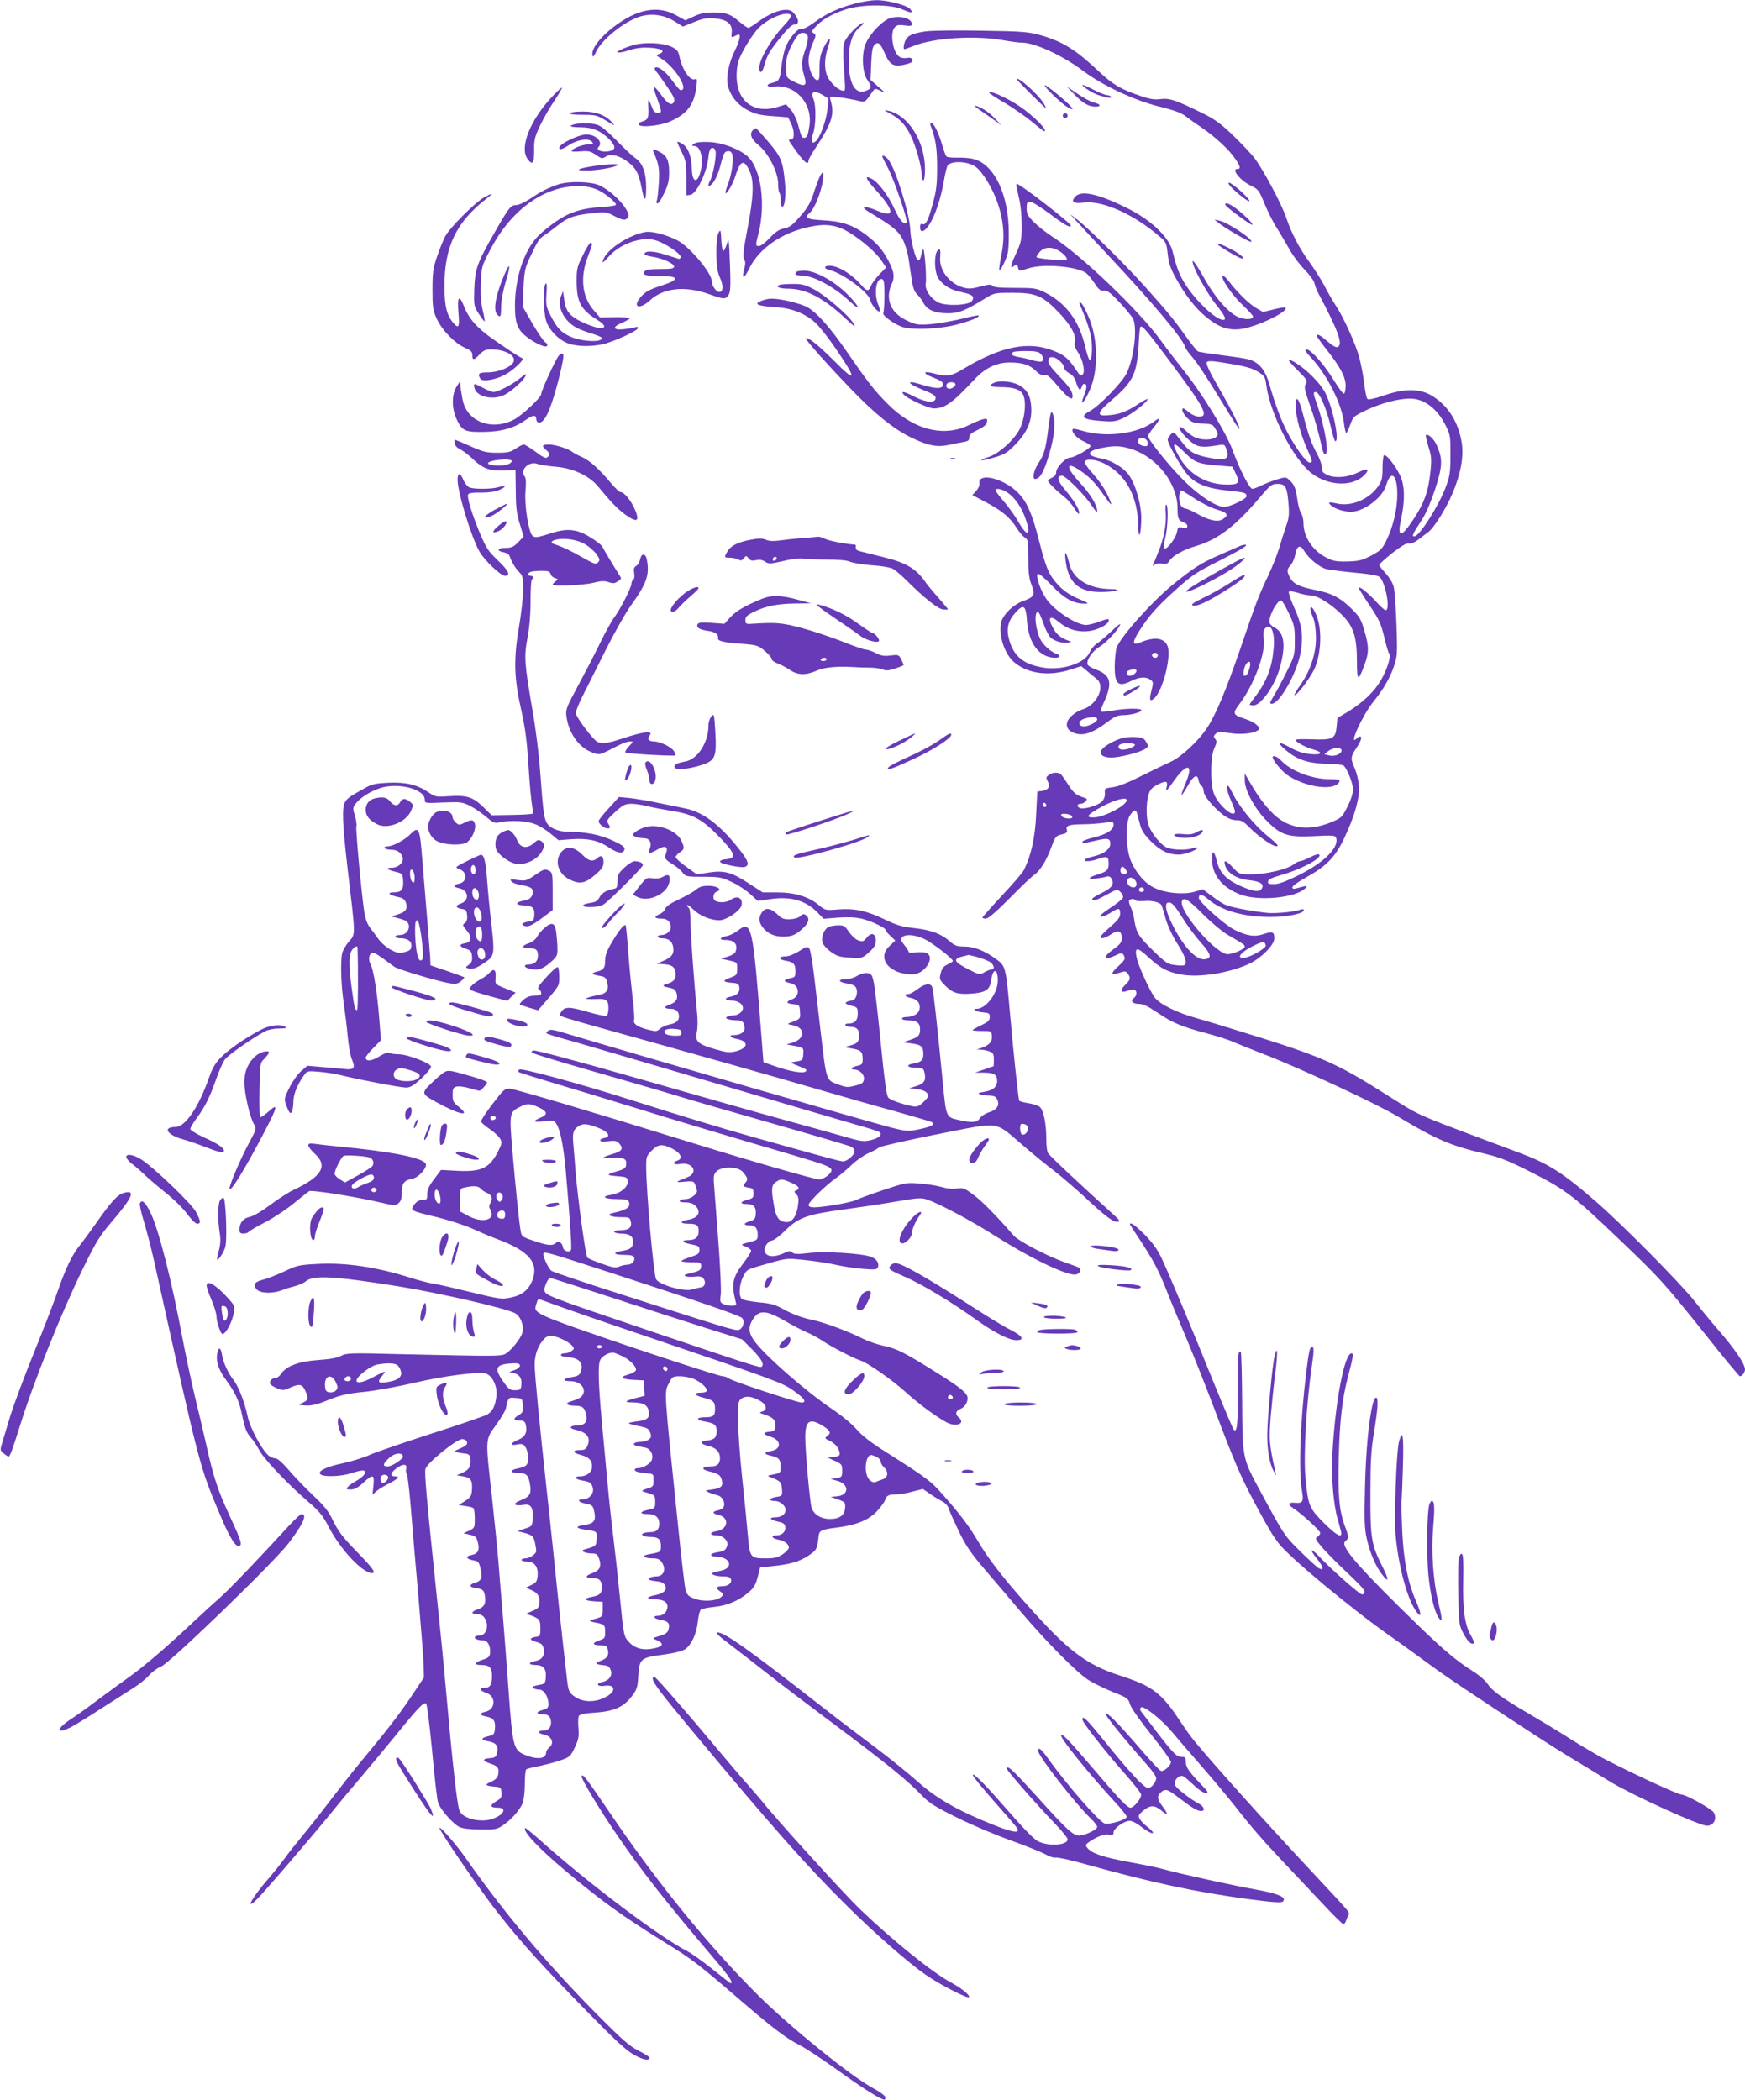 <?xml version="1.0" standalone="no"?>
<!DOCTYPE svg PUBLIC "-//W3C//DTD SVG 20010904//EN"
 "http://www.w3.org/TR/2001/REC-SVG-20010904/DTD/svg10.dtd">
<svg version="1.0" xmlns="http://www.w3.org/2000/svg"
 width="1064pt" height="1280pt" viewBox="0 0 1064 1280"
 preserveAspectRatio="xMidYMid meet">
<g transform="translate(0,1280) scale(0.1,-0.1)"
fill="#673ab7" stroke="none">
<path d="M5205 12776 c-98 -26 -172 -62 -245 -116 -33 -24 -60 -38 -71 -35
-23 8 -84 -65 -103 -124 -8 -25 -18 -75 -22 -111 -8 -75 -14 -86 -55 -95 -43
-10 -36 -28 9 -23 129 16 236 -99 218 -234 -9 -63 -15 -78 -32 -78 -16 0 -15
-1 -39 83 -8 31 -28 72 -44 89 l-28 32 -44 -14 c-142 -47 -249 23 -257 169 -2
41 2 82 11 109 18 52 71 141 113 191 52 61 169 114 203 92 11 -7 1 -24 -50
-79 -70 -76 -139 -196 -139 -243 0 -43 18 -35 31 14 16 60 31 86 100 171 38
48 68 76 80 76 30 0 33 25 8 59 -18 25 -30 31 -58 31 -44 0 -108 -28 -171 -75
-26 -19 -52 -35 -57 -35 -5 0 -27 15 -49 33 -60 52 -83 60 -160 61 -56 0 -83
-5 -123 -24 l-52 -24 -58 32 c-102 56 -219 40 -346 -48 -105 -72 -173 -155
-162 -198 3 -12 9 -5 21 21 32 72 165 181 262 214 70 24 151 14 215 -26 l53
-33 67 27 c54 22 79 27 124 23 77 -6 111 -33 107 -83 -4 -34 -2 -36 16 -26 12
6 23 11 26 11 14 0 4 -44 -19 -90 -37 -72 -57 -157 -49 -208 10 -68 59 -132
126 -165 45 -23 76 -30 150 -35 l93 -7 17 -35 c23 -44 24 -100 3 -100 -8 0
-15 -2 -15 -5 0 -3 23 -37 51 -75 46 -63 69 -79 69 -47 0 6 22 45 50 86 94
145 110 198 84 280 -7 24 -7 24 52 18 32 -4 81 -13 108 -19 53 -13 47 -17 96
53 15 21 17 21 50 5 32 -16 31 -14 -14 25 l-48 42 4 99 c3 73 8 102 20 114 21
22 36 11 60 -45 35 -82 58 -93 140 -71 27 8 36 15 31 26 -4 11 -14 14 -32 11
-14 -3 -34 -1 -44 5 -43 23 -64 150 -30 183 12 13 26 15 60 10 34 -5 43 -3 43
8 0 34 -67 54 -128 38 -48 -13 -124 -91 -153 -156 -27 -61 -22 -179 10 -223
27 -39 27 -50 -3 -63 -69 -32 -111 36 -111 181 0 102 22 168 68 205 18 14 27
25 21 25 -23 0 -103 -81 -115 -117 -8 -24 -9 -68 -5 -132 12 -180 13 -166 -9
-163 -28 5 -75 51 -91 89 -20 45 -17 114 6 179 23 67 4 58 -31 -13 -17 -35
-22 -63 -22 -120 1 -63 -2 -74 -16 -71 -24 5 -51 67 -51 119 0 27 10 69 24
101 22 50 23 55 8 65 -15 10 -14 14 13 42 39 42 96 75 180 103 100 33 278 33
349 0 52 -23 67 -23 46 3 -19 23 -140 55 -206 54 -32 0 -95 -10 -139 -23z
m-280 -196 c4 -11 -3 -47 -14 -80 -25 -71 -26 -100 -7 -164 18 -60 5 -68 -61
-35 -46 23 -48 26 -51 71 -4 59 10 109 48 176 23 40 36 52 55 52 15 0 26 -7
30 -20z m93 -360 l34 -21 -7 -67 c-7 -67 -45 -172 -71 -193 -25 -21 -33 0 -17
44 18 49 20 170 4 210 -20 50 2 60 57 27z"/>
<path d="M5645 12609 c-80 -12 -110 -25 -124 -55 -11 -25 -15 -54 -6 -54 2 0
28 9 56 20 125 50 375 65 544 35 44 -8 96 -15 116 -15 79 0 249 -79 373 -172
118 -89 314 -181 466 -218 90 -22 135 -39 160 -59 19 -15 64 -47 100 -71 79
-54 163 -131 201 -187 32 -47 36 -63 14 -63 -40 0 18 -72 84 -103 43 -21 48
-27 81 -108 19 -47 53 -115 76 -150 22 -35 57 -95 78 -132 21 -38 62 -92 92
-122 29 -30 56 -67 59 -82 3 -15 13 -41 22 -58 126 -237 154 -317 118 -331 -9
-4 -34 11 -61 35 -46 40 -64 49 -64 32 0 -4 24 -38 53 -75 87 -109 121 -172
122 -225 0 -25 -4 -48 -10 -51 -5 -3 -32 33 -61 80 -59 97 -141 190 -168 190
-14 0 -5 -15 35 -58 95 -104 181 -277 194 -393 4 -33 10 -59 14 -59 3 0 14 23
24 51 18 50 21 52 103 91 89 41 190 68 262 68 86 0 167 -62 218 -166 27 -55
29 -66 28 -179 0 -106 -4 -129 -28 -193 -43 -116 -162 -302 -192 -302 -17 0
-13 11 47 103 24 36 55 110 80 186 45 139 47 183 9 268 -16 37 -54 72 -66 60
-2 -2 5 -34 16 -71 19 -60 20 -76 11 -161 -13 -115 -37 -181 -102 -280 -76
-116 -101 -116 -76 0 25 114 23 210 -8 271 -30 60 -83 126 -96 119 -5 -4 -9
-39 -9 -78 0 -61 -4 -78 -25 -109 -55 -81 -163 -127 -251 -108 -53 12 -61 9
-37 -12 24 -21 79 -38 120 -38 78 0 192 85 215 161 29 99 68 67 68 -55 0 -92
-27 -203 -69 -286 -24 -48 -36 -59 -92 -88 -56 -29 -75 -33 -144 -35 -69 -1
-87 2 -132 26 -79 41 -135 125 -135 206 0 25 -7 53 -14 62 -7 8 -18 45 -23 81
-10 73 -19 94 -50 122 -20 19 -23 19 -79 2 -31 -10 -74 -27 -94 -37 -20 -10
-44 -19 -52 -19 -17 0 -77 118 -121 237 -42 113 -189 351 -312 503 -29 36 -87
112 -129 170 -134 182 -482 515 -657 627 -39 25 -89 65 -113 89 -37 37 -44 50
-44 84 0 34 3 40 22 40 12 0 66 -34 121 -75 84 -64 127 -88 127 -71 0 16 -311
256 -332 256 -3 0 3 -35 13 -77 12 -48 19 -115 19 -175 0 -90 -3 -103 -35
-174 -36 -78 -38 -97 -10 -74 14 11 17 10 22 -8 6 -26 5 -26 67 -7 91 28 290
11 348 -29 11 -8 34 -36 52 -63 26 -39 36 -47 57 -45 21 2 39 -11 99 -75 39
-42 76 -88 81 -100 24 -64 2 -238 -41 -328 -27 -56 -167 -200 -223 -230 -67
-36 -46 -54 74 -62 67 -5 83 -3 132 20 51 23 153 104 143 114 -2 2 -32 -14
-66 -37 -67 -43 -108 -57 -180 -62 -67 -5 -59 18 32 96 132 113 153 159 163
370 2 37 6 71 9 74 10 10 38 -23 165 -192 227 -303 255 -356 192 -356 -17 0
-42 11 -59 25 -17 14 -33 25 -36 25 -16 0 -3 -32 24 -59 26 -26 39 -30 92 -33
58 -3 63 -5 80 -34 17 -29 17 -33 3 -48 -19 -18 -80 -21 -122 -5 -15 5 -43 24
-60 41 -18 18 -36 28 -40 25 -9 -10 25 -54 70 -91 40 -32 67 -36 158 -21 45 7
46 7 57 -24 22 -63 -4 -73 -127 -47 -75 17 -103 35 -155 105 -39 51 -39 51
-58 32 -10 -11 -18 -25 -18 -32 0 -23 83 -170 121 -213 50 -57 121 -84 248
-97 104 -11 111 -13 111 -35 0 -16 -100 -64 -135 -64 -50 0 -150 65 -246 160
-88 87 -219 250 -219 272 0 5 16 30 36 54 40 48 41 65 3 36 -98 -77 -297 -102
-443 -57 -27 8 -52 13 -54 10 -14 -14 22 -56 62 -74 26 -11 46 -25 46 -30 0
-14 -100 -71 -126 -71 -27 0 -84 -60 -84 -88 0 -14 -9 -27 -25 -34 -14 -6 -25
-15 -25 -19 0 -10 58 -67 100 -98 17 -13 45 -45 61 -70 21 -33 29 -40 29 -26
0 24 -37 82 -94 149 -38 46 -43 76 -10 76 22 0 144 -123 183 -185 20 -31 31
-42 31 -30 0 36 -42 104 -106 173 -98 107 -83 138 28 55 42 -32 80 -74 116
-128 30 -44 51 -69 47 -55 -16 54 -57 122 -110 181 -31 34 -54 67 -52 73 7 22
65 17 119 -9 134 -67 206 -201 209 -385 1 -90 17 -48 18 47 1 86 -34 210 -77
269 -32 44 -107 89 -167 99 -93 17 -93 45 2 64 80 16 121 14 189 -9 153 -52
274 -210 274 -358 0 -64 6 -76 38 -86 12 -4 22 -14 22 -23 0 -12 -7 -14 -29
-10 -27 6 -29 3 -35 -29 -8 -38 -64 -110 -77 -97 -5 5 -2 33 6 63 16 59 20
196 7 204 -5 3 -7 -20 -4 -50 6 -67 -12 -159 -45 -239 -13 -33 -27 -67 -31
-75 -5 -12 -3 -13 10 -2 9 7 27 10 45 6 24 -5 33 -1 46 20 20 30 88 67 165 89
129 39 234 119 379 289 70 83 77 88 114 88 48 0 58 -19 66 -127 5 -58 2 -84
-15 -130 -11 -32 -30 -92 -42 -133 -12 -41 -42 -115 -65 -165 -58 -121 -74
-161 -167 -435 -91 -265 -154 -417 -209 -499 -53 -80 -158 -177 -221 -205 -29
-13 -109 -52 -178 -86 -81 -41 -142 -65 -175 -69 -48 -6 -50 -7 -48 -36 2 -18
-5 -38 -18 -51 -22 -24 -109 -50 -134 -40 -21 8 -19 26 4 26 10 0 24 7 31 15
10 12 9 16 -6 21 -52 16 -67 28 -101 81 -20 32 -41 61 -47 65 -18 12 -51 9
-71 -6 -17 -13 -18 -17 -6 -40 17 -31 3 -53 -37 -58 l-27 -3 -7 -140 c-6 -140
-32 -255 -75 -339 -8 -16 -68 -86 -134 -156 -65 -70 -119 -131 -119 -134 0 -3
10 -6 21 -6 15 0 64 42 146 125 68 69 134 132 147 140 36 24 75 85 105 166 25
69 29 74 64 82 30 7 37 13 32 27 -8 27 11 34 95 35 41 0 101 5 133 9 54 8 57
8 57 -12 0 -31 -42 -58 -120 -77 -38 -9 -70 -21 -70 -26 0 -12 3 -11 79 6 75
18 91 15 91 -19 0 -32 -38 -61 -100 -76 -28 -7 -53 -16 -56 -21 -8 -14 39 -11
86 6 51 18 60 14 60 -29 0 -39 -10 -49 -65 -66 -60 -19 -69 -34 -15 -26 25 3
55 8 67 12 15 4 24 0 32 -15 17 -32 -1 -56 -64 -86 -30 -14 -55 -30 -55 -35 0
-17 22 -11 88 26 65 35 65 35 85 15 11 -10 17 -26 14 -34 -3 -8 -39 -37 -79
-63 -48 -32 -67 -49 -56 -52 9 -2 35 8 57 22 52 33 61 33 61 -3 0 -23 -12 -40
-60 -81 -33 -29 -60 -56 -60 -61 0 -16 29 -9 66 16 43 29 64 21 64 -26 0 -23
-10 -36 -50 -65 -72 -52 -62 -74 15 -37 31 15 37 15 45 3 15 -24 12 -30 -32
-71 -48 -44 -46 -56 8 -39 33 11 39 11 51 -6 19 -26 16 -37 -17 -69 -34 -33
-27 -51 15 -35 16 6 34 9 42 6 18 -7 16 -36 -4 -51 -23 -17 -7 -35 32 -35 25
0 56 -15 112 -53 92 -62 147 -86 303 -127 63 -17 135 -40 160 -52 25 -11 113
-46 195 -78 210 -81 679 -299 809 -377 236 -141 322 -178 536 -228 85 -20 138
-41 278 -112 208 -105 259 -144 541 -414 242 -231 266 -257 525 -581 108 -137
201 -248 205 -248 13 0 31 24 31 41 0 35 -60 123 -165 244 -34 39 -97 115
-140 170 -91 115 -450 477 -605 611 -204 177 -290 231 -470 298 -52 19 -156
58 -230 86 -394 148 -379 142 -550 250 -337 214 -411 247 -935 408 -88 28
-202 62 -252 76 -117 32 -225 86 -253 126 -31 43 -97 189 -108 237 -16 71 0
73 68 10 74 -69 115 -91 198 -107 108 -22 293 7 418 64 73 34 154 115 154 155
0 40 -11 45 -64 27 -55 -19 -103 -12 -179 26 -60 30 -217 170 -217 194 0 26
19 24 52 -4 83 -73 218 -112 386 -112 100 0 202 21 202 41 0 6 -7 8 -16 5 -39
-15 -152 -26 -208 -21 -102 11 -228 35 -260 52 -17 8 -54 33 -81 54 l-51 38
-49 -15 c-65 -19 -172 -10 -241 21 -57 25 -112 85 -146 161 -33 72 -38 235 -9
282 23 36 37 41 44 15 3 -10 11 -40 18 -68 10 -39 26 -63 68 -105 57 -57 106
-80 169 -80 36 0 112 28 112 41 0 5 -12 4 -26 -1 -38 -15 -131 -12 -163 5 -36
18 -90 85 -107 133 -16 45 -16 133 -1 187 10 32 21 44 56 62 51 26 64 22 55
-15 -8 -32 -1 -26 50 46 75 104 114 93 67 -18 -17 -40 -29 -75 -27 -77 2 -3
19 23 38 56 34 63 60 76 66 34 2 -12 10 -27 18 -33 8 -7 14 -23 14 -36 0 -27
63 -101 124 -146 26 -18 51 -28 75 -28 30 0 44 -8 76 -41 69 -70 175 -139 175
-112 0 4 -25 28 -57 53 -78 63 -171 174 -213 256 -27 54 -35 64 -38 46 -2 -12
8 -47 22 -78 14 -31 26 -63 26 -70 0 -52 -111 46 -131 116 -20 71 -18 217 5
268 16 35 17 44 6 57 -11 13 -11 19 2 31 13 14 26 14 87 5 70 -11 151 -2 175
20 16 14 -23 47 -78 65 -80 26 -83 33 -40 90 88 115 161 309 150 396 -5 32 -3
55 5 64 36 44 65 -17 55 -119 -10 -117 -42 -200 -110 -291 -20 -25 -36 -48
-36 -51 0 -3 10 -5 23 -5 46 0 131 121 161 230 38 138 27 213 -33 245 -19 9
-31 23 -31 36 0 42 48 129 72 129 5 0 26 -35 46 -77 34 -72 37 -85 37 -168 0
-89 -1 -92 -52 -195 -29 -58 -64 -124 -79 -147 -22 -37 -24 -43 -9 -43 48 0
155 191 176 314 17 103 7 171 -40 273 -22 48 -36 92 -32 96 5 5 30 1 55 -7 26
-9 62 -16 80 -16 42 0 134 -60 199 -129 62 -66 81 -131 81 -274 0 -120 8 -124
45 -22 29 76 29 115 0 211 -20 70 -30 86 -79 134 -68 67 -123 95 -223 114 -93
18 -132 37 -152 76 -20 38 -19 49 5 75 11 12 24 42 28 66 9 53 31 61 54 21 27
-46 93 -100 135 -111 21 -5 99 -15 173 -22 89 -8 141 -17 152 -26 36 -32 68
-203 37 -203 -6 0 -31 22 -56 50 -46 51 -101 96 -108 88 -3 -2 27 -50 65 -107
60 -89 71 -113 90 -194 12 -51 26 -97 31 -103 12 -15 -13 -96 -51 -161 -39
-68 -109 -135 -195 -188 l-70 -42 -5 -54 c-7 -73 -24 -81 -152 -76 -54 2 -98
1 -98 -4 0 -12 62 -46 108 -58 64 -18 53 -35 -18 -28 -43 4 -78 15 -125 41
-73 40 -84 34 -28 -14 67 -59 136 -83 245 -86 54 -1 103 -6 109 -10 20 -12 59
-108 59 -147 0 -23 -13 -64 -34 -105 -34 -67 -35 -68 -108 -98 -122 -48 -231
-37 -321 34 -49 39 -107 112 -157 198 l-40 69 0 -41 c0 -63 61 -175 135 -249
86 -87 128 -100 292 -92 104 6 125 4 129 -8 23 -58 -68 -150 -225 -229 -81
-40 -124 -56 -153 -56 -32 0 -39 3 -36 17 2 12 26 24 81 39 118 33 246 101
232 123 -4 7 -23 2 -55 -14 -27 -14 -56 -25 -63 -25 -8 0 -26 -9 -40 -20 -37
-29 -168 -60 -255 -60 -75 0 -75 0 -113 40 -46 49 -62 52 -47 9 15 -44 72 -78
146 -85 68 -7 93 -25 75 -52 -15 -23 -54 -17 -136 20 -82 38 -120 79 -137 147
-16 67 -30 74 -30 14 1 -96 60 -172 170 -215 111 -44 343 -22 400 38 16 18 13
17 -57 -2 -16 -4 -23 -2 -23 7 0 8 37 34 82 59 125 69 178 123 233 237 66 139
98 253 91 326 -3 33 -15 79 -26 104 -26 59 -25 70 10 122 29 43 38 71 22 71
-4 0 -13 -5 -20 -12 -53 -53 37 145 103 225 61 76 100 143 125 216 20 60 21
76 15 255 -4 105 -11 208 -17 229 -5 22 -27 58 -49 82 -21 23 -39 46 -39 51 0
5 36 38 80 73 56 43 87 62 100 58 12 -3 33 5 55 21 19 15 46 35 61 46 36 25
111 144 150 237 51 120 70 224 57 309 -20 130 -87 233 -188 291 -72 41 -163
41 -287 -2 -59 -20 -94 -27 -100 -21 -6 6 -14 45 -19 89 -5 43 -18 114 -29
157 -21 84 -99 256 -148 328 -16 24 -46 76 -67 117 -21 40 -63 105 -92 145
-58 78 -110 177 -141 271 -27 80 -140 292 -192 360 -23 30 -84 94 -134 142
-74 71 -110 97 -188 135 -156 77 -197 91 -250 84 -37 -5 -65 -1 -123 19 -118
39 -172 71 -254 149 -142 133 -218 181 -351 220 -80 22 -106 25 -365 29 -154
3 -307 1 -340 -4z m803 -1333 c33 -17 66 -52 55 -59 -15 -9 -183 6 -183 16 0
6 10 21 22 34 25 26 66 30 106 9z m550 -1173 c2 -15 -2 -23 -11 -23 -29 0 -47
12 -47 32 0 30 54 21 58 -9z m227 -63 c58 -59 86 -69 203 -78 l87 -7 18 -38
c30 -63 22 -72 -58 -71 -121 2 -225 63 -285 169 -51 90 -38 99 35 25z m62
-281 c42 -27 103 -57 135 -66 63 -18 72 -33 34 -58 -30 -20 -85 -8 -162 36
-28 16 -59 29 -67 29 -9 0 -21 9 -27 19 -16 31 -12 91 6 91 2 0 38 -23 81 -51z
m333 -1029 c-11 -38 -19 -50 -32 -50 -13 0 -3 57 13 76 18 21 28 7 19 -26z
m560 -505 c0 -22 -43 -39 -77 -30 l-28 7 24 19 c28 23 81 26 81 4z m-1310
-303 c0 -31 -131 -101 -196 -105 -61 -3 -47 16 46 66 77 42 150 60 150 39z
m-490 -33 c0 -5 -4 -9 -10 -9 -5 0 -10 7 -10 16 0 8 5 12 10 9 6 -3 10 -10 10
-16z m158 -66 c2 -8 -5 -13 -16 -13 -28 0 -52 10 -52 22 0 14 63 5 68 -9z
m332 -339 c0 -16 -26 -19 -35 -4 -4 6 -4 18 -1 27 5 12 9 13 21 3 8 -7 15 -19
15 -26z m48 -46 c19 -19 15 -48 -7 -48 -24 0 -45 25 -37 45 7 18 27 20 44 3z
m57 -57 c7 -12 -12 -24 -25 -16 -11 7 -4 25 10 25 5 0 11 -4 15 -9z m-51 -70
c3 -4 27 -6 53 -4 51 5 101 -9 107 -29 3 -7 14 -44 25 -83 11 -39 42 -105 71
-150 48 -75 61 -117 41 -129 -5 -3 -31 -3 -57 1 -45 5 -57 14 -136 91 -88 86
-100 106 -113 192 -4 25 -14 58 -22 73 -7 15 -11 32 -8 37 8 12 32 13 39 1z
m410 -83 c51 -51 119 -108 152 -127 96 -56 104 -61 104 -71 0 -18 -86 -53
-113 -46 -84 21 -291 268 -270 323 11 27 38 10 127 -79z m-129 -15 c27 -45 78
-115 113 -154 69 -78 74 -102 26 -107 -55 -5 -137 87 -205 231 -36 77 -39 120
-7 115 16 -2 37 -28 73 -85z m513 -176 c4 -18 -102 -77 -138 -77 -40 0 -16 32
49 67 67 35 84 37 89 10z"/>
<path d="M3862 12525 c-29 -8 -65 -21 -80 -30 -24 -13 -25 -14 -6 -15 12 0 41
7 64 15 23 8 64 15 90 15 93 0 139 -20 89 -39 -21 -7 -20 -9 14 -29 86 -54
170 -192 117 -192 -5 0 -28 27 -51 59 -39 55 -91 93 -106 77 -3 -3 1 -14 9
-23 9 -10 38 -51 66 -92 41 -60 49 -78 41 -93 -14 -25 -39 -11 -80 47 -18 25
-36 45 -41 45 -4 0 3 -30 17 -66 14 -37 25 -73 25 -80 0 -23 -40 -16 -49 9
-29 73 -31 74 -28 8 2 -66 -1 -71 -46 -85 -10 -3 -15 -11 -11 -17 11 -18 132
-5 189 20 105 47 146 100 161 210 6 48 5 54 -9 48 -30 -11 -77 58 -94 138 -7
33 -15 43 -47 59 -52 25 -164 31 -234 11z"/>
<path d="M6200 12316 c0 -5 172 -176 177 -176 2 0 -4 14 -14 31 -30 51 -163
170 -163 145z"/>
<path d="M6370 12280 c0 -14 102 -112 139 -133 57 -33 32 0 -54 72 -47 39 -85
67 -85 61z"/>
<path d="M6600 12282 c0 -11 62 -50 95 -61 57 -18 87 -22 80 -11 -3 5 -15 10
-25 10 -10 0 -48 15 -84 34 -36 19 -66 31 -66 28z"/>
<path d="M3368 12212 c-133 -140 -202 -310 -152 -380 30 -43 42 -28 41 51 -1
63 3 81 35 149 20 42 59 111 88 153 28 43 49 79 47 81 -2 2 -29 -22 -59 -54z"/>
<path d="M6550 12225 c53 -55 88 -75 130 -75 38 0 31 16 -11 25 -17 4 -61 27
-97 52 l-67 45 45 -47z"/>
<path d="M6033 12233 c3 -5 46 -33 96 -62 49 -29 122 -80 162 -112 39 -33 73
-59 75 -59 29 0 -62 93 -149 152 -74 51 -199 106 -184 81z"/>
<path d="M5976 12128 c27 -19 68 -47 90 -63 l39 -29 -35 38 c-38 41 -81 69
-120 81 -15 5 -5 -6 26 -27z"/>
<path d="M5425 12109 c60 -32 94 -67 127 -133 32 -64 68 -191 68 -243 0 -18 5
-33 10 -33 6 0 10 30 10 70 0 168 -103 330 -225 355 -27 5 -26 4 10 -16z"/>
<path d="M3475 12110 c-4 -6 24 -10 77 -10 79 0 88 -2 144 -36 55 -33 57 -34
34 -8 -40 43 -96 64 -177 64 -39 0 -75 -4 -78 -10z"/>
<path d="M6480 12095 c0 -8 7 -15 15 -15 8 0 15 7 15 15 0 8 -7 15 -15 15 -8
0 -15 -7 -15 -15z"/>
<path d="M3505 12043 c-44 -11 -30 -18 33 -19 77 0 127 -22 181 -77 39 -42 36
-62 -11 -70 -40 -6 -76 9 -59 26 30 30 -14 77 -73 77 -48 0 -166 -57 -166 -81
0 -15 19 -10 60 17 50 33 120 43 139 20 12 -14 10 -16 -18 -16 -34 0 -95 -22
-105 -38 -4 -7 14 -8 51 -5 51 4 63 2 96 -21 35 -24 39 -25 62 -10 30 20 88 4
140 -38 45 -37 60 -67 76 -148 18 -94 29 -95 29 -4 0 92 -22 151 -66 180 -16
11 -67 58 -114 107 -58 59 -96 90 -120 97 -36 10 -99 11 -135 3z"/>
<path d="M5674 12035 c32 -83 40 -139 40 -255 0 -105 -4 -141 -27 -224 -29
-105 -42 -130 -64 -122 -9 4 -13 -3 -13 -19 0 -37 26 -31 55 14 36 53 71 158
90 266 8 49 19 93 24 98 29 29 124 23 170 -10 43 -32 105 -134 135 -223 37
-110 44 -209 21 -318 -9 -46 -14 -86 -12 -89 7 -6 42 63 51 102 5 17 8 74 7
127 -1 232 -88 415 -213 448 -20 6 -65 10 -98 9 -34 -1 -65 2 -69 7 -5 5 -16
36 -26 69 -20 72 -51 135 -66 135 -6 0 -8 -7 -5 -15z"/>
<path d="M4592 12008 c-24 -24 -13 -55 34 -94 60 -48 119 -166 119 -236 0 -25
3 -50 8 -54 4 -4 7 -25 7 -46 0 -21 4 -38 10 -38 16 0 23 68 16 148 -12 128
-22 153 -98 244 -39 45 -74 84 -77 86 -4 1 -12 -3 -19 -10z"/>
<path d="M4130 11934 c0 -4 12 -32 28 -63 24 -50 27 -67 27 -159 l0 -103 24 3
c36 4 98 130 109 218 5 48 11 66 23 68 10 2 19 -6 22 -20 7 -26 -15 -145 -32
-177 -20 -36 -11 -47 14 -18 14 15 32 53 41 85 28 103 30 107 51 110 15 2 23
-4 28 -18 10 -31 -4 -126 -26 -183 -11 -27 -18 -52 -15 -54 8 -8 44 53 61 107
30 94 52 101 86 26 28 -61 24 -156 -13 -349 -25 -132 -30 -172 -21 -187 9 -13
9 -28 2 -55 -19 -69 -4 -71 29 -3 59 122 196 218 363 254 104 23 170 14 248
-34 79 -48 165 -124 198 -174 l26 -39 -41 -42 c-22 -23 -45 -54 -51 -69 -13
-35 -25 -35 -54 -2 -60 71 -145 124 -199 124 -36 0 -36 -18 0 -26 81 -20 239
-136 249 -184 5 -28 48 -78 58 -68 3 3 -2 21 -10 41 -28 68 -12 168 25 155 10
-3 13 -28 13 -100 0 -53 -4 -101 -7 -107 -8 -13 63 -65 112 -83 60 -21 222
-15 327 11 90 23 151 48 142 58 -3 2 -50 -7 -105 -21 -55 -13 -138 -28 -184
-32 -74 -6 -91 -4 -134 15 -84 37 -124 89 -124 158 0 21 7 51 15 67 22 42 18
77 -15 141 -39 74 -70 110 -139 163 -79 60 -147 83 -263 89 -100 6 -117 15
-82 44 36 30 85 164 84 232 -1 21 -1 21 -14 4 -8 -10 -25 -55 -40 -100 -19
-62 -37 -96 -71 -137 -62 -74 -78 -86 -120 -94 -24 -5 -49 -22 -81 -56 -26
-28 -55 -50 -65 -50 -23 0 -23 4 -5 72 46 179 18 394 -62 471 -49 47 -154 87
-237 91 -51 2 -80 -1 -92 -10 -17 -12 -17 -13 -1 -14 42 0 60 -80 38 -162 -19
-68 -49 -58 -51 17 -2 80 -22 135 -56 156 -18 12 -33 18 -33 13z"/>
<path d="M3985 11873 c33 -77 37 -102 32 -188 -3 -49 -8 -98 -12 -107 -4 -11
-3 -18 4 -18 7 0 25 28 41 63 24 49 30 76 30 127 0 73 -14 101 -60 125 -37 19
-44 19 -35 -2z"/>
<path d="M5380 11845 c0 -3 15 -33 34 -69 38 -72 124 -322 114 -332 -17 -16
-41 11 -72 78 -37 83 -100 166 -139 187 -48 26 -41 3 21 -65 117 -129 121
-175 12 -129 -83 35 -111 28 -46 -11 136 -81 171 -109 198 -159 15 -27 31 -79
37 -115 5 -36 14 -96 20 -133 7 -50 16 -75 33 -91 13 -12 31 -37 40 -55 22
-41 71 -61 148 -61 65 0 106 16 224 89 59 36 60 36 170 36 141 0 182 -17 277
-115 77 -79 113 -145 103 -184 -5 -20 1 -37 20 -66 31 -47 45 -123 25 -135 -8
-6 -18 0 -28 16 -54 82 -77 103 -146 130 -153 62 -322 28 -551 -110 -74 -45
-100 -49 -182 -27 -64 17 -68 0 -6 -24 52 -20 64 -28 64 -45 0 -26 -44 -27
-123 -2 -116 37 -99 8 23 -39 39 -16 55 -27 55 -40 0 -32 -55 -29 -124 5 -68
35 -91 40 -71 16 21 -25 151 -85 184 -85 68 1 111 31 248 177 63 69 135 103
213 103 80 0 122 -13 161 -51 22 -22 38 -29 52 -25 15 5 33 -9 83 -69 63 -73
89 -91 89 -59 0 27 -21 57 -87 126 -47 50 -64 74 -61 90 2 18 9 22 28 20 27
-2 70 -44 70 -67 0 -8 13 -21 29 -30 19 -9 34 -28 41 -52 16 -50 26 -60 35
-34 3 12 10 21 15 21 19 0 19 -21 0 -71 -29 -73 -1 -47 34 31 54 119 52 309
-4 443 -17 41 -38 81 -46 88 -19 16 -18 11 15 -67 16 -38 34 -94 41 -124 13
-61 10 -155 -5 -155 -5 0 -17 35 -27 77 -36 161 -119 272 -248 336 -51 25 -64
27 -183 27 -92 0 -130 4 -136 13 -6 10 -21 9 -73 -5 -55 -14 -72 -15 -107 -5
-86 26 -147 109 -138 188 2 24 1 44 -4 44 -35 0 -37 -137 -4 -182 31 -41 76
-67 138 -79 66 -14 83 -27 63 -54 -20 -27 -158 -33 -206 -8 -48 25 -82 78 -75
117 6 39 -9 226 -17 206 -4 -8 -9 -28 -13 -43 -3 -16 -11 -27 -18 -24 -14 4
-45 125 -46 180 -2 94 -89 376 -133 432 -17 22 -38 33 -38 20z m964 -1201 c18
-17 21 -40 7 -48 -5 -3 -30 1 -57 8 -27 8 -66 17 -86 20 -37 7 -46 15 -31 29
3 4 39 7 79 7 53 0 77 -4 88 -16z m-521 -181 c11 -10 -13 -33 -34 -33 -18 0
-26 20 -12 33 8 9 38 9 46 0z"/>
<path d="M3629 11789 c-36 -5 -77 -13 -90 -18 -19 -8 -11 -10 41 -10 61 -1
173 19 187 33 8 8 -55 6 -138 -5z"/>
<path d="M3405 11676 c-65 -22 -106 -43 -170 -86 -33 -22 -72 -40 -86 -40 -34
0 -45 -13 -129 -160 -111 -193 -123 -227 -128 -350 -3 -103 -3 -106 28 -154
17 -26 33 -47 35 -45 2 2 -3 33 -12 69 -10 43 -14 98 -11 165 4 98 5 102 56
200 111 215 282 356 467 385 78 12 144 5 197 -21 45 -23 110 -78 103 -88 -2
-5 -46 -11 -97 -14 -147 -10 -225 -44 -356 -156 -98 -84 -162 -260 -162 -446
0 -96 13 -137 56 -176 46 -41 126 -81 138 -69 7 7 4 15 -11 25 -11 8 -46 60
-78 115 l-58 101 5 113 c5 101 9 121 37 182 51 108 57 118 92 141 19 12 55 39
80 59 59 48 102 63 209 74 80 9 88 8 132 -15 54 -28 71 -31 86 -12 26 31 -79
152 -171 196 -51 25 -186 28 -252 7z"/>
<path d="M7492 11679 c7 -21 117 -113 126 -105 7 8 -75 86 -112 107 -14 8 -17
8 -14 -2z"/>
<path d="M2956 11599 c-58 -31 -214 -187 -242 -241 -13 -26 -36 -82 -50 -125
-23 -67 -27 -95 -27 -199 0 -109 3 -127 26 -177 31 -69 111 -151 172 -177 36
-16 45 -24 45 -45 0 -33 10 -32 45 5 23 24 37 30 69 30 89 0 157 -40 136 -79
-16 -30 -93 -61 -154 -61 -57 0 -66 -8 -47 -39 13 -20 92 -7 151 25 52 28 121
94 105 100 -19 7 -112 69 -195 128 -86 62 -133 117 -161 189 -29 74 -42 60
-34 -37 8 -89 2 -102 -28 -68 -42 47 -57 103 -57 227 0 243 72 392 260 537 42
32 38 34 -14 7z"/>
<path d="M6556 11601 c-29 -32 -11 -44 55 -36 114 13 304 -72 462 -209 36 -30
40 -38 47 -104 6 -53 17 -88 45 -139 58 -107 121 -189 185 -242 77 -64 133
-85 208 -78 92 8 304 108 280 132 -3 3 -35 -2 -71 -11 l-66 -16 -43 25 c-43
25 -118 99 -169 167 -15 19 -30 32 -34 28 -14 -13 59 -119 123 -179 34 -32 62
-62 62 -68 0 -17 -32 -21 -73 -10 -64 17 -151 112 -228 249 -35 63 -65 107
-67 98 -5 -27 83 -190 142 -264 56 -69 67 -94 44 -94 -43 0 -160 109 -227 211
-39 60 -56 105 -81 206 -22 89 -134 195 -285 268 -173 85 -273 106 -309 66z"/>
<path d="M7472 11550 c4 -12 149 -120 162 -120 13 0 -30 45 -87 91 -46 37 -83
51 -75 29z"/>
<path d="M6575 11440 c27 -30 108 -118 181 -195 264 -281 454 -507 469 -557 4
-13 22 -39 39 -58 36 -41 90 -122 206 -312 46 -76 85 -136 87 -134 7 7 -41
105 -123 247 -64 111 -83 154 -75 162 8 8 38 7 113 -6 130 -21 167 -32 209
-60 29 -19 35 -30 40 -74 22 -173 165 -453 276 -538 107 -81 258 -84 327 -6
29 32 11 37 -41 12 -63 -31 -138 -38 -186 -18 -31 14 -37 21 -37 47 0 17 -13
54 -29 83 -34 61 -54 117 -86 242 -26 102 -45 122 -45 48 0 -59 31 -173 70
-260 34 -75 36 -83 15 -83 -19 0 -84 88 -133 180 -41 77 -75 169 -113 300 -25
86 -63 132 -125 149 -21 6 -97 17 -168 26 -71 9 -135 19 -142 23 -7 4 -38 43
-70 87 -74 104 -114 153 -250 305 -120 134 -341 353 -414 410 l-45 34 50 -54z"/>
<path d="M7430 11441 c42 -34 193 -121 199 -115 14 14 -143 118 -194 129 l-30
7 25 -21z"/>
<path d="M4382 11382 c-9 -16 -14 -59 -14 -125 1 -82 5 -111 22 -150 22 -49
20 -87 -5 -87 -18 0 -45 39 -45 66 0 50 -136 211 -210 249 -72 36 -157 58
-198 50 -93 -17 -216 -95 -248 -156 -20 -40 -10 -36 32 11 69 76 199 120 282
95 57 -17 152 -80 152 -101 0 -8 -6 -14 -12 -12 -7 2 -46 14 -86 27 -68 22
-122 23 -122 2 0 -5 21 -12 46 -16 63 -9 134 -41 134 -60 0 -12 -15 -15 -84
-15 -62 0 -87 -4 -96 -15 -18 -21 7 -28 104 -29 65 -1 81 -4 81 -16 0 -10 -28
-24 -85 -42 -65 -21 -93 -36 -118 -63 -61 -66 -17 -88 50 -27 84 78 216 91
364 38 87 -32 100 -32 117 -3 11 17 13 57 8 187 -6 155 -7 162 -19 123 -7 -24
-17 -43 -22 -43 -5 0 -10 30 -12 68 -3 61 -4 65 -16 44z"/>
<path d="M3554 11244 c-35 -69 -38 -83 -38 -157 0 -130 25 -175 132 -241 43
-27 48 -46 12 -46 -28 0 -117 35 -155 61 -43 30 -56 53 -65 114 l-7 50 -12
-30 c-27 -65 18 -154 98 -195 20 -10 62 -26 94 -35 31 -9 57 -21 57 -26 0 -28
-122 -22 -193 9 -55 25 -81 52 -119 127 -28 54 -30 66 -26 133 4 50 2 70 -5
63 -15 -15 -14 -169 2 -223 17 -59 78 -122 139 -143 52 -17 126 -19 201 -5 63
12 221 84 221 100 0 8 -7 9 -17 5 -10 -4 -42 -9 -70 -12 -68 -7 -72 14 -8 40
25 11 45 23 45 27 0 4 -41 7 -91 6 l-91 -1 -39 45 c-70 80 -83 201 -35 324 28
75 31 86 17 86 -6 0 -27 -34 -47 -76z"/>
<path d="M7425 11310 c6 -10 108 -72 138 -83 37 -14 14 13 -35 42 -63 35 -112
55 -103 41z"/>
<path d="M3079 11134 c-57 -131 -74 -225 -47 -252 20 -20 23 -14 24 51 0 37
12 98 28 151 30 98 28 125 -5 50z"/>
<path d="M4857 11143 c-16 -15 -5 -23 32 -23 70 0 198 -69 292 -157 75 -70 58
-28 -18 47 -81 79 -193 140 -258 140 -23 0 -45 -3 -48 -7z"/>
<path d="M4752 11063 c-27 -11 2 -23 56 -23 107 -1 213 -56 349 -183 58 -54
64 -57 46 -27 -30 50 -178 176 -247 210 -49 25 -71 30 -125 29 -36 0 -72 -3
-79 -6z"/>
<path d="M4648 10968 c-59 -21 -31 -34 87 -41 94 -6 178 -40 237 -95 27 -25
85 -99 129 -165 128 -187 121 -205 -21 -61 -91 91 -155 142 -166 131 -6 -6
134 -163 276 -310 145 -151 260 -243 367 -295 102 -49 157 -60 230 -44 26 6
65 14 86 17 30 5 37 10 37 28 0 17 13 28 53 47 37 18 53 32 55 48 3 20 0 22
-25 16 -15 -4 -53 -19 -84 -35 -155 -77 -342 -29 -499 131 -82 83 -119 131
-250 321 -99 143 -176 230 -235 265 -42 24 -170 55 -223 53 -15 0 -39 -5 -54
-11z"/>
<path d="M3408 10633 c-20 -23 -108 -215 -108 -235 0 -21 -117 -131 -168 -157
-136 -69 -285 -11 -311 121 -6 29 -12 67 -13 83 l-3 30 -19 -29 c-32 -47 -33
-133 -3 -199 34 -74 51 -82 167 -80 108 1 189 25 257 74 42 30 63 31 63 4 0
-21 19 -28 36 -14 30 24 61 105 99 252 25 97 35 151 28 158 -6 6 -15 3 -25 -8z"/>
<path d="M7910 10545 c59 -59 64 -67 52 -86 -11 -17 -8 -34 22 -120 31 -85 55
-171 80 -281 4 -16 11 -28 16 -28 26 0 -1 166 -49 304 -25 70 -25 76 -8 76 22
0 66 -103 90 -206 11 -52 25 -94 29 -94 29 0 -20 225 -67 306 -30 52 -106 128
-164 165 -71 45 -71 34 -1 -36z"/>
<path d="M3164 10489 c-43 -35 -130 -79 -155 -79 -9 0 -37 11 -63 25 -57 30
-58 30 -54 4 8 -57 114 -83 186 -45 39 20 109 81 123 108 13 25 8 23 -37 -13z"/>
<path d="M6068 10469 c-45 -17 -32 -29 30 -29 86 0 127 -15 142 -50 19 -46 8
-146 -23 -207 -34 -65 -125 -148 -189 -169 -76 -25 -49 -28 33 -3 63 18 82 30
127 76 75 76 105 146 100 229 -4 70 -24 107 -74 136 -38 21 -112 30 -146 17z"/>
<path d="M6407 10280 c-3 -8 -11 -55 -17 -105 -13 -109 -25 -149 -56 -195 -31
-46 -42 -100 -22 -100 33 0 62 60 98 198 21 82 25 162 10 197 -6 16 -9 17 -13
5z"/>
<path d="M2772 10098 c2 -14 15 -28 33 -37 17 -7 53 -35 80 -61 60 -57 102
-72 191 -68 l67 3 2 -125 c0 -101 5 -140 24 -203 l24 -78 -33 -34 c-28 -29
-41 -35 -77 -35 -50 0 -58 -18 -12 -27 17 -3 33 -13 36 -22 10 -32 36 -77 59
-99 21 -20 24 -32 24 -106 0 -45 -12 -150 -26 -232 -33 -192 -30 -310 15 -506
22 -100 34 -182 41 -305 6 -92 15 -201 20 -241 6 -40 10 -77 10 -81 0 -4 -57
-8 -126 -9 l-126 -2 -51 50 c-63 62 -104 74 -212 66 -77 -5 -82 -4 -124 25
-69 46 -138 62 -245 57 -70 -3 -100 -9 -131 -27 -22 -12 -58 -32 -80 -45 -22
-12 -46 -33 -52 -47 -19 -37 -15 -132 17 -409 49 -415 49 -391 8 -440 -20 -22
-38 -55 -42 -72 -11 -55 -6 -201 10 -303 8 -55 19 -146 24 -201 5 -56 16 -119
25 -140 24 -58 15 -68 -53 -60 -31 3 -93 9 -138 12 l-80 7 -38 -33 c-21 -18
-53 -63 -71 -100 -31 -61 -33 -70 -22 -101 20 -55 29 -66 38 -43 4 10 8 38 8
62 1 42 24 100 64 156 20 28 21 28 96 22 42 -4 101 -13 131 -21 104 -26 360
-75 395 -75 27 0 45 11 95 56 33 32 60 64 58 72 -4 22 -145 75 -198 75 -25 0
-50 4 -56 9 -8 5 -30 -3 -61 -22 -48 -30 -83 -32 -83 -7 0 6 21 33 47 59 l46
47 -12 148 c-12 150 -34 281 -51 314 -14 25 -12 55 3 67 10 9 27 1 68 -28 29
-22 63 -46 74 -54 22 -16 274 -91 340 -101 32 -5 46 -3 65 13 14 11 23 22 20
25 -3 2 -50 19 -105 38 l-100 34 -2 50 c-3 45 -29 371 -53 653 -11 130 -21
145 -66 98 -36 -37 -109 -76 -143 -76 -12 0 -19 -4 -16 -10 3 -5 21 -10 39
-10 37 0 61 -16 71 -47 9 -30 -26 -63 -67 -63 -40 0 -28 -12 25 -25 41 -10 42
-12 45 -53 4 -54 -10 -72 -56 -72 -45 0 -32 -16 23 -28 31 -6 42 -14 50 -35
13 -37 -2 -58 -51 -72 l-39 -12 30 -7 c17 -4 40 -11 51 -16 49 -19 28 -90 -27
-90 -16 0 -29 -4 -29 -10 0 -5 15 -10 33 -10 44 0 70 -20 65 -51 -2 -19 -12
-26 -41 -33 -33 -9 -46 -6 -84 14 -25 13 -56 40 -71 59 -14 20 -38 52 -53 72
-20 25 -31 57 -38 100 -17 111 -53 501 -48 520 3 10 -1 40 -9 66 -13 44 -13
50 4 73 28 37 90 76 151 96 111 35 271 -7 271 -71 0 -22 2 -22 113 -17 106 4
115 3 164 -21 28 -15 72 -45 98 -67 43 -37 50 -40 83 -33 63 14 165 9 214 -11
26 -9 69 -36 95 -58 l48 -40 78 6 c100 7 165 -7 229 -50 54 -37 91 -41 96 -11
3 13 -14 26 -70 52 -75 36 -168 54 -278 55 -58 0 -111 23 -128 57 -15 28 -22
82 -37 293 -8 114 -28 278 -49 395 -49 285 -51 322 -30 435 12 61 19 140 19
222 0 69 3 130 8 134 12 12 8 24 -8 24 -20 0 -19 16 1 24 9 3 38 6 66 6 41 0
51 -4 55 -19 3 -11 15 -22 26 -25 21 -6 21 -7 5 -20 -10 -7 -18 -16 -18 -20 0
-12 186 -4 247 11 48 12 68 13 94 4 26 -9 37 -8 56 5 24 15 24 16 7 42 -22 34
-93 152 -103 172 -5 8 -36 33 -71 54 -79 50 -140 57 -231 28 -94 -30 -108 -32
-123 -17 -24 25 -49 188 -42 271 5 52 3 80 -5 90 -32 38 27 96 78 76 15 -6 64
-13 108 -17 107 -8 206 -54 261 -120 82 -99 119 -137 164 -170 60 -44 83 -46
74 -7 -15 61 -72 142 -100 142 -7 0 -32 23 -56 52 -75 89 -131 140 -178 161
-25 11 -52 25 -60 32 -26 20 -104 45 -143 45 -42 0 -46 -8 -17 -33 23 -20 25
-30 7 -45 -9 -8 -28 1 -71 34 -33 24 -65 44 -72 44 -7 0 -30 -11 -50 -25 -31
-21 -48 -25 -112 -25 -65 0 -85 5 -164 40 -50 22 -93 40 -95 40 -2 0 -3 -10
-1 -22z m348 -108 c0 -18 -41 -31 -93 -28 -91 5 -52 34 51 37 23 0 42 -3 42
-9z m450 -509 c24 -15 55 -42 68 -61 20 -30 21 -35 8 -49 -13 -13 -24 -9 -93
30 -71 41 -127 67 -177 83 -24 8 -11 23 24 28 53 9 126 -4 170 -31z m-1042
-2024 c2 -20 -1 -37 -6 -37 -13 0 -22 25 -22 57 0 39 25 22 28 -20z m45 -398
c8 -72 8 -102 0 -110 -19 -19 -34 26 -40 121 -3 48 -3 96 1 107 7 17 8 17 18
0 5 -11 15 -63 21 -118z m-393 -36 c5 -144 3 -376 -2 -379 -12 -8 -18 14 -33
127 -19 145 -19 209 1 237 15 21 34 30 34 15z m326 -749 c58 -17 69 -35 32
-55 -27 -14 -91 -13 -119 1 -24 13 -25 46 -1 59 23 14 25 14 88 -5z"/>
<path d="M5798 10003 c6 -2 18 -2 25 0 6 3 1 5 -13 5 -14 0 -19 -2 -12 -5z"/>
<path d="M2790 9876 c0 -78 85 -355 135 -441 31 -53 128 -145 154 -145 37 0
23 31 -45 95 -58 56 -70 75 -109 167 -49 120 -78 215 -71 233 3 9 27 13 78 12
48 0 87 5 112 16 47 21 44 31 -5 17 -45 -13 -155 -13 -180 0 -10 6 -26 26 -34
45 -18 45 -35 45 -35 1z"/>
<path d="M5982 9881 c-8 -4 -12 -17 -10 -29 2 -11 -7 -31 -20 -45 l-23 -25 81
-43 c100 -53 148 -93 188 -156 17 -27 40 -54 52 -61 18 -11 20 -22 20 -125 0
-87 4 -123 20 -163 23 -62 17 -73 -54 -99 -60 -22 -123 -85 -132 -132 -15 -81
21 -190 81 -241 82 -69 208 -86 339 -45 l69 22 36 -30 c20 -17 46 -39 59 -49
54 -45 0 -159 -88 -185 -38 -12 -80 -45 -91 -72 -12 -33 3 -59 45 -73 54 -18
112 3 202 71 39 30 60 39 90 39 48 0 114 18 114 30 0 14 -100 12 -176 -2 -35
-6 -67 -9 -70 -5 -4 3 3 26 14 49 59 126 47 174 -52 209 -21 8 -41 20 -44 27
-10 27 27 82 75 111 43 26 123 115 123 136 0 4 -26 -17 -57 -47 -32 -30 -71
-63 -87 -73 -16 -11 -35 -34 -42 -52 -28 -66 -165 -111 -281 -93 -120 19 -180
67 -209 167 -20 69 -9 117 40 171 48 52 62 41 68 -55 10 -137 76 -223 174
-223 29 0 32 16 4 25 -30 9 -79 53 -95 85 -32 62 -42 170 -16 170 5 0 19 -30
32 -67 12 -37 32 -77 44 -89 24 -23 79 -39 112 -31 17 4 17 4 -2 11 -49 18
-72 37 -95 79 -35 65 -17 80 39 33 71 -60 169 -72 254 -31 36 17 56 39 45 50
-2 3 -28 -4 -56 -15 -29 -11 -65 -20 -80 -20 -61 1 -195 89 -243 160 -35 52
-65 138 -52 151 6 6 38 -21 85 -69 78 -82 133 -112 202 -112 27 0 24 3 -25 24
-68 28 -106 54 -149 103 -45 51 -65 100 -104 255 -40 158 -71 231 -121 286
-63 71 -190 121 -233 93z m146 -75 c46 -24 89 -78 116 -145 49 -121 26 -149
-34 -43 -19 34 -59 90 -87 123 -29 33 -53 65 -53 70 0 13 27 11 58 -5z m562
-1392 c0 -17 -63 -47 -88 -42 -32 6 -25 36 10 47 51 14 78 13 78 -5z"/>
<path d="M3018 9693 c-70 -38 -84 -64 -20 -38 30 13 110 77 92 74 -3 0 -35
-17 -72 -36z"/>
<path d="M3042 9597 c-42 -35 -45 -52 -7 -37 27 10 58 46 53 60 -2 7 -21 -2
-46 -23z"/>
<path d="M4890 9520 c-47 -4 -108 -11 -137 -15 -35 -5 -62 -4 -82 4 -22 10
-43 10 -92 1 -80 -15 -122 -36 -143 -71 -22 -37 -21 -39 15 -39 17 0 39 -5 50
-11 17 -8 23 -7 35 8 14 17 14 17 28 0 11 -15 22 -17 46 -12 21 5 39 2 55 -9
22 -15 31 -14 112 4 48 12 99 18 112 15 13 -3 77 -6 142 -6 79 0 129 -4 151
-13 19 -8 79 -18 133 -22 55 -3 112 -13 126 -20 15 -7 53 -39 85 -71 112 -111
192 -174 223 -178 17 -2 31 -2 31 1 0 2 -26 33 -57 69 -32 35 -72 83 -88 107
-51 72 -117 110 -246 141 -63 16 -127 32 -144 36 -21 5 -29 13 -27 24 2 9 -1
17 -5 17 -51 2 -159 23 -182 35 -17 8 -36 14 -43 13 -7 -1 -51 -5 -98 -8z
m-159 -133 c-13 -13 -26 -3 -16 12 3 6 11 8 17 5 6 -4 6 -10 -1 -17z"/>
<path d="M7550 9467 c-14 -6 -70 -31 -125 -55 -102 -45 -146 -73 -270 -173
-129 -104 -319 -317 -346 -386 -6 -15 -11 -65 -12 -110 -1 -115 21 -135 103
-93 46 23 88 26 115 6 18 -13 18 -18 6 -66 -15 -58 -10 -71 18 -46 52 47 105
258 80 318 -21 50 -80 58 -167 21 -55 -23 -50 6 18 106 45 66 96 122 184 202
113 102 132 116 278 189 145 74 188 101 156 99 -7 0 -24 -5 -38 -12z m-490
-662 c0 -8 -6 -15 -14 -15 -17 0 -28 14 -19 24 12 12 33 6 33 -9z m-130 -93
c0 -14 -23 -32 -42 -32 -20 0 -25 26 -5 33 20 8 47 8 47 -1z"/>
<path d="M6496 9395 c15 -148 79 -206 223 -204 85 1 130 17 50 18 -129 2 -225
60 -248 151 -19 75 -30 91 -25 35z"/>
<path d="M3903 9390 c-3 -17 -14 -35 -24 -40 -14 -8 -16 -18 -12 -44 3 -19 1
-36 -6 -40 -6 -4 -11 -15 -11 -25 0 -23 -69 -158 -105 -205 -15 -20 -56 -94
-90 -164 -34 -70 -95 -187 -135 -261 -67 -125 -72 -138 -66 -179 13 -99 75
-188 152 -217 52 -20 45 -21 165 41 26 13 57 24 70 24 22 0 22 0 -6 -30 -16
-16 -25 -33 -21 -37 7 -8 297 -24 304 -18 2 2 -2 13 -8 25 -14 25 -83 59 -122
60 -32 0 -44 15 -28 35 28 34 -36 26 -174 -20 -76 -25 -111 -30 -141 -19 -26
10 -135 154 -134 178 0 11 19 58 42 104 23 46 85 169 138 275 53 106 122 228
153 272 100 138 118 191 100 284 -8 40 -33 40 -41 1z"/>
<path d="M7445 9327 c-162 -91 -218 -127 -211 -134 8 -8 166 69 251 122 68 42
118 85 99 85 -5 0 -67 -33 -139 -73z"/>
<path d="M7499 9246 c-47 -30 -120 -71 -163 -91 -53 -25 -74 -40 -66 -45 22
-13 95 21 226 105 78 50 101 71 92 81 -3 2 -43 -20 -89 -50z"/>
<path d="M4177 9185 c-46 -35 -87 -84 -87 -104 0 -19 28 -12 47 13 11 13 41
43 68 66 28 24 52 47 53 51 8 21 -39 6 -81 -26z"/>
<path d="M4640 9147 c-105 -44 -150 -71 -187 -110 l-36 -40 -79 6 c-65 4 -80
2 -85 -10 -8 -19 11 -31 64 -39 44 -6 66 -23 61 -44 -4 -18 35 -27 147 -35 90
-7 99 -10 138 -43 23 -19 42 -41 42 -49 0 -8 16 -20 35 -27 19 -7 53 -24 75
-39 49 -34 98 -35 168 -4 49 21 132 27 247 19 14 -1 48 -2 75 -2 28 0 62 -5
77 -11 21 -9 38 -7 77 6 28 9 51 19 51 21 0 3 -7 18 -15 35 -15 28 -18 29 -65
23 -39 -5 -57 -2 -90 15 -22 11 -50 21 -61 21 -11 0 -76 22 -145 50 -69 27
-180 64 -247 82 -121 32 -155 35 -307 25 -31 -2 -35 1 -35 23 0 20 10 30 54
51 71 35 143 49 255 50 l91 1 -70 19 c-113 32 -171 33 -235 6z m400 -367 c0
-5 -9 -10 -21 -10 -11 0 -17 5 -14 10 3 6 13 10 21 10 8 0 14 -4 14 -10z"/>
<path d="M5085 9035 c72 -48 144 -98 160 -111 38 -29 115 -48 115 -29 0 15
-27 45 -39 45 -4 0 -45 27 -90 59 -75 55 -169 99 -246 117 -19 4 17 -25 100
-81z"/>
<path d="M7990 9087 c0 -8 7 -32 17 -53 10 -25 16 -69 17 -119 1 -97 -33 -202
-95 -291 -22 -31 -38 -58 -36 -61 10 -9 89 94 119 154 39 81 50 215 24 305
-16 55 -46 98 -46 65z"/>
<path d="M6893 8597 c-24 -11 -43 -25 -43 -29 0 -15 20 -8 68 22 54 34 38 39
-25 7z"/>
<path d="M4338 8433 c-10 -11 -18 -35 -18 -54 0 -107 -67 -210 -145 -222 -50
-9 -70 -21 -60 -37 10 -16 90 -8 165 17 81 27 90 48 82 197 -7 114 -8 117 -24
99z"/>
<path d="M5480 8283 c-62 -30 -89 -48 -77 -50 22 -5 109 36 152 71 17 14 28
25 25 25 -3 0 -48 -21 -100 -46z"/>
<path d="M5718 8281 c-37 -25 -117 -68 -177 -94 -61 -27 -115 -55 -122 -63
-22 -26 13 -15 145 46 122 56 236 129 236 150 0 16 -11 11 -82 -39z"/>
<path d="M6829 8296 c-52 -18 -100 -48 -113 -69 -18 -30 18 -50 80 -44 65 7
163 34 189 53 18 14 19 16 3 42 -14 23 -24 27 -70 29 -29 2 -69 -3 -89 -11z
m91 -36 c0 -13 -43 -30 -76 -30 -25 0 -34 24 -11 33 23 10 87 7 87 -3z"/>
<path d="M7760 8183 c0 -17 55 -84 88 -107 115 -79 299 -101 320 -38 3 9 -14
12 -61 12 -106 0 -237 50 -296 114 -23 24 -51 35 -51 19z"/>
<path d="M3935 8150 c-3 -5 1 -26 10 -46 8 -20 15 -47 15 -60 0 -32 28 -31 36
1 14 56 -37 144 -61 105z"/>
<path d="M3832 8123 c-5 -10 -13 -34 -17 -53 -7 -31 -6 -33 8 -21 17 13 34 77
24 87 -3 3 -10 -3 -15 -13z"/>
<path d="M2285 7933 c-35 -9 -55 -34 -55 -70 0 -36 21 -63 70 -88 63 -33 178
13 207 84 14 33 14 36 -7 53 -29 23 -47 23 -60 -2 -14 -27 -38 -25 -62 5 -19
25 -45 29 -93 18z"/>
<path d="M3712 7873 c-34 -37 -62 -72 -62 -79 0 -16 34 -44 53 -44 20 0 21 4
5 30 -11 17 -6 25 42 69 48 44 61 50 99 51 24 0 69 -7 100 -15 31 -8 101 -21
156 -30 125 -20 182 -53 289 -165 90 -94 97 -123 34 -128 -40 -3 -50 -17 -20
-26 52 -16 117 -26 133 -21 32 10 22 39 -40 116 -113 142 -214 218 -320 240
-31 6 -105 22 -166 34 -60 13 -139 26 -175 30 l-66 6 -62 -68z"/>
<path d="M2663 7850 c-25 -10 -53 -58 -53 -90 0 -34 26 -75 57 -89 48 -23 148
-26 179 -7 31 21 58 80 50 112 -7 28 -21 30 -65 8 -30 -15 -34 -15 -52 2 -10
9 -19 23 -19 30 0 36 -49 53 -97 34z"/>
<path d="M4997 7795 c-110 -35 -201 -66 -205 -69 -3 -3 -2 -9 2 -13 7 -7 290
86 371 123 80 36 44 27 -168 -41z"/>
<path d="M3948 7761 c-39 -8 -88 -36 -88 -50 0 -10 35 -21 66 -21 34 0 50 -26
37 -61 -14 -35 -5 -37 47 -7 46 27 67 17 51 -24 -11 -30 -7 -38 41 -67 21 -12
47 -34 59 -49 20 -26 24 -27 127 -27 99 0 112 -3 174 -32 37 -17 87 -50 112
-73 l46 -42 79 11 c120 18 212 -8 283 -79 l40 -41 88 7 c59 4 106 2 142 -6 59
-14 148 -56 148 -69 0 -5 13 -22 30 -37 l29 -28 -34 -32 c-82 -75 -4 -174 139
-174 72 0 140 101 87 130 -11 5 -40 7 -65 4 -30 -4 -46 -3 -46 4 0 6 -12 24
-26 41 -21 26 -24 34 -14 46 18 22 78 18 135 -9 48 -22 175 -120 175 -134 0
-4 -15 -14 -33 -22 -24 -11 -34 -24 -41 -53 -9 -34 -7 -40 20 -68 48 -51 79
-62 160 -57 93 6 119 23 127 79 10 79 42 79 41 -1 -1 -76 -71 -169 -128 -170
-35 0 -3 -19 39 -22 35 -3 40 -6 40 -28 0 -20 -10 -30 -52 -50 -29 -14 -52
-27 -53 -30 0 -3 26 -5 58 -5 56 0 57 0 60 -31 3 -34 -15 -55 -63 -72 l-30
-10 27 -1 c15 -1 38 -5 52 -11 22 -8 26 -16 26 -50 0 -22 -1 -40 -2 -40 -2 0
-28 -9 -58 -20 l-55 -19 56 0 c61 -1 79 -12 79 -51 0 -36 -26 -58 -80 -66 -35
-6 -40 -9 -25 -15 11 -4 37 -8 58 -8 29 -1 40 -6 48 -25 16 -34 -3 -63 -51
-77 -22 -7 -47 -23 -55 -36 -17 -26 -46 -29 -123 -12 -84 18 -82 13 -103 225
-34 353 -58 570 -65 587 -10 26 -47 20 -89 -13 -21 -16 -46 -30 -56 -30 -32 0
-21 -17 16 -24 40 -8 60 -36 51 -72 -7 -26 -40 -44 -82 -44 -13 0 -24 -4 -24
-10 0 -5 16 -10 36 -10 53 0 74 -15 74 -54 0 -38 -9 -48 -65 -67 l-40 -13 54
-7 c59 -8 71 -19 71 -65 0 -38 -12 -49 -64 -58 -48 -9 -31 -26 26 -26 31 0 39
-4 44 -24 12 -50 2 -70 -46 -86 l-45 -14 48 -6 c44 -5 66 -20 67 -43 0 -4 -15
-21 -32 -38 -27 -24 -39 -28 -63 -23 -64 12 -136 38 -149 53 -10 11 -24 111
-46 336 -17 176 -37 343 -43 370 -10 44 -15 50 -40 53 -15 2 -42 -6 -61 -17
-18 -12 -50 -21 -70 -21 -51 0 -45 -17 10 -26 33 -5 48 -12 55 -28 13 -29 -4
-76 -28 -76 -10 0 -24 -4 -32 -9 -11 -7 -4 -12 27 -21 40 -10 42 -12 42 -50 0
-42 -18 -60 -60 -60 -12 0 -18 -4 -15 -10 3 -5 19 -10 34 -10 37 0 53 -21 49
-61 -3 -34 -14 -43 -63 -55 -29 -7 -28 -8 20 -16 56 -10 65 -19 65 -66 0 -28
-4 -33 -30 -39 -35 -6 -51 -23 -23 -23 34 0 64 -30 61 -58 -3 -23 -10 -29 -53
-40 -46 -12 -55 -12 -107 8 -71 26 -69 20 -103 311 -14 118 -32 278 -42 357
-9 78 -22 150 -28 159 -11 15 -17 14 -62 -15 -29 -18 -63 -32 -81 -32 -45 0
-49 -18 -5 -26 52 -9 63 -20 63 -64 0 -35 -2 -38 -35 -44 -41 -8 -39 -21 5
-30 55 -10 61 -80 9 -98 -40 -14 -36 -26 9 -30 36 -3 37 -4 40 -45 3 -45 4
-44 -63 -69 -16 -6 -13 -8 19 -14 77 -14 77 -82 -1 -106 l-38 -11 40 -7 c66
-12 66 -13 63 -53 -3 -36 -5 -38 -43 -44 -43 -6 -45 -4 34 -36 27 -10 32 -16
23 -25 -14 -14 -99 1 -195 35 l-62 22 -12 155 c-53 688 -59 713 -147 645 -18
-14 -47 -28 -65 -31 -42 -9 -50 -24 -11 -24 59 0 82 -27 64 -74 -3 -9 -25 -21
-48 -28 l-41 -12 50 -11 c50 -11 50 -11 50 -50 0 -38 -2 -40 -45 -56 -48 -18
-43 -26 20 -31 28 -2 36 -8 38 -26 5 -31 -13 -50 -54 -58 -42 -8 -35 -24 11
-24 35 0 65 -21 65 -45 0 -22 -29 -45 -58 -45 -15 0 -33 -4 -40 -9 -17 -10 16
-21 64 -21 32 0 44 -14 44 -50 0 -23 -28 -40 -65 -40 -36 0 -23 -16 19 -24 74
-14 69 -55 -8 -75 -38 -9 -56 -7 -126 13 -106 31 -124 48 -111 106 6 27 6 75
0 129 -16 158 -39 472 -39 546 0 41 -4 77 -10 80 -5 3 -10 11 -10 17 0 6 17
-6 37 -26 39 -38 106 -66 159 -66 42 0 126 56 135 90 11 45 -25 65 -65 35 -20
-15 -63 -20 -90 -9 -24 9 -20 51 5 59 36 12 2 35 -51 35 -36 0 -56 -6 -77 -24
-15 -13 -62 -39 -104 -59 -51 -24 -78 -42 -82 -56 -3 -12 -19 -27 -36 -34 -37
-16 -31 -27 15 -27 33 0 54 -20 54 -54 0 -22 -28 -46 -56 -46 -13 0 -24 -4
-24 -10 0 -5 12 -10 26 -10 39 0 61 -16 68 -50 8 -43 -6 -64 -56 -86 l-43 -19
45 -3 c50 -3 70 -21 70 -63 0 -30 -16 -47 -57 -58 -29 -9 -24 -14 29 -25 19
-4 30 -15 34 -33 9 -34 -4 -54 -45 -68 -36 -12 -32 -25 9 -25 32 0 50 -17 50
-46 0 -27 -18 -42 -61 -50 -19 -4 -43 -15 -55 -25 -19 -18 -24 -18 -80 -4 -60
16 -87 36 -77 60 2 8 -2 72 -11 142 -8 70 -20 195 -26 278 -6 82 -13 152 -15
154 -9 9 -37 -25 -80 -96 -35 -58 -45 -85 -45 -118 0 -46 -10 -59 -54 -69 -35
-9 -28 -17 21 -25 31 -5 38 -11 45 -39 12 -45 -4 -70 -50 -77 -20 -4 -48 -10
-62 -15 -21 -7 -22 -9 -5 -10 11 -1 35 -1 52 0 60 3 73 -7 73 -55 0 -25 -5
-45 -13 -48 -7 -2 -57 8 -112 24 -113 33 -142 33 -162 2 -14 -21 -14 -23 13
-33 15 -6 131 -40 258 -75 450 -125 1025 -287 1291 -365 149 -43 363 -105 478
-136 114 -32 213 -61 219 -65 22 -14 -3 -27 -77 -43 -67 -14 -74 -14 -170 10
-130 33 -1544 442 -1980 573 -86 26 -102 28 -114 16 -18 -17 -37 -10 189 -74
96 -28 486 -142 865 -254 380 -113 749 -221 821 -242 72 -20 137 -40 144 -45
24 -15 2 -38 -49 -50 -47 -11 -59 -9 -173 24 -68 19 -231 65 -363 101 -132 36
-524 147 -872 247 -391 112 -639 178 -650 174 -17 -7 -17 -8 0 -17 10 -6 172
-55 360 -109 188 -54 410 -118 492 -143 83 -26 356 -105 609 -177 252 -72 467
-135 477 -141 11 -5 19 -18 19 -29 0 -21 -45 -60 -70 -60 -16 0 -116 27 -525
142 -201 56 -468 137 -775 235 -308 98 -663 194 -674 183 -5 -5 -7 -12 -4 -15
2 -3 97 -32 209 -66 112 -33 326 -98 474 -144 257 -80 653 -198 998 -299 190
-56 227 -70 227 -90 0 -20 -48 -56 -75 -56 -26 0 -410 110 -765 220 -669 207
-1088 331 -1120 333 -32 2 -38 -3 -107 -93 -40 -52 -71 -100 -70 -107 1 -6 24
-26 52 -45 27 -18 56 -45 64 -59 13 -23 12 -30 -10 -74 -53 -107 -104 -131
-257 -122 l-93 5 -42 -56 c-31 -41 -42 -65 -42 -91 0 -33 -2 -36 -29 -36 -20
0 -35 -9 -50 -28 -27 -37 -24 -38 139 -77 72 -18 168 -49 215 -70 47 -21 114
-50 150 -63 196 -73 257 -144 216 -252 -23 -59 -63 -91 -132 -105 -54 -11 -67
-10 -243 33 -102 25 -206 49 -231 52 -25 4 -85 19 -135 35 -207 66 -396 94
-568 85 -114 -6 -127 -9 -204 -46 -46 -21 -103 -44 -129 -50 -52 -13 -64 -31
-39 -59 22 -25 96 -27 152 -6 21 8 58 20 83 26 25 7 53 19 63 28 45 40 168 34
562 -29 244 -39 656 -133 715 -164 33 -17 55 -72 46 -116 -7 -35 -71 -115
-106 -133 -27 -14 -64 -14 -640 -1 -304 8 -327 7 -360 -10 -24 -13 -69 -21
-141 -26 -117 -8 -194 -37 -225 -84 -9 -14 -24 -25 -34 -25 -22 0 -41 -22 -32
-37 4 -7 23 -19 43 -27 31 -13 38 -13 81 6 57 25 73 20 93 -28 17 -41 14 -51
-23 -67 -26 -11 -25 -12 21 -15 36 -2 68 5 140 34 75 30 115 39 217 49 69 7
206 32 305 55 178 42 388 69 436 57 40 -10 73 -79 66 -136 -7 -63 -23 -94 -56
-114 -16 -9 -169 -62 -342 -117 -173 -56 -342 -114 -377 -130 -34 -16 -109
-39 -165 -51 -96 -20 -152 -47 -134 -66 19 -18 127 -15 191 7 36 12 70 19 75
15 18 -10 0 -35 -44 -61 -24 -14 -49 -31 -55 -39 -11 -13 -7 -15 19 -15 23 0
43 11 75 40 60 56 70 53 63 -16 l-6 -56 22 20 c12 11 45 31 74 46 58 29 74 46
44 46 -33 0 -33 17 0 44 39 33 74 35 66 4 -4 -12 -2 -27 3 -33 5 -6 16 -99 25
-206 8 -107 29 -349 46 -539 16 -190 31 -379 32 -420 l2 -76 -76 -114 c-73
-109 -147 -205 -309 -400 -39 -47 -119 -148 -178 -225 -58 -77 -138 -178 -177
-225 -39 -47 -89 -110 -110 -140 -22 -30 -68 -88 -103 -128 -92 -106 -140
-191 -71 -126 39 36 342 389 464 539 49 61 128 155 175 210 47 55 142 170 212
255 141 174 174 208 187 194 5 -5 21 -135 36 -289 14 -154 30 -295 36 -313 14
-44 93 -133 133 -151 19 -8 69 -14 128 -14 90 -1 99 1 138 28 51 36 98 89 116
131 8 20 14 69 14 118 0 47 4 87 9 90 5 4 44 13 88 22 43 9 101 25 130 36 47
17 54 24 78 76 23 48 26 66 22 117 -3 34 -2 67 3 75 6 9 38 16 102 20 113 8
171 34 221 100 30 40 35 53 39 123 7 106 14 112 152 130 72 10 118 22 135 34
38 28 69 95 76 168 4 36 12 68 19 73 6 5 43 12 81 16 79 8 151 38 211 90 31
26 42 46 54 92 l15 59 68 7 c112 11 169 27 224 63 53 35 56 41 65 124 4 31 17
37 113 49 117 15 192 46 242 99 23 25 45 55 49 67 9 29 22 36 67 36 21 0 67 7
101 17 l63 16 44 -30 c24 -17 58 -37 75 -46 18 -9 34 -27 38 -41 3 -13 31 -75
61 -138 46 -95 73 -134 166 -243 61 -71 159 -186 217 -255 156 -183 335 -363
405 -409 34 -22 104 -56 154 -76 88 -35 93 -39 103 -74 6 -21 58 -96 130 -186
66 -82 120 -157 120 -166 0 -22 -44 -61 -62 -54 -8 3 -63 61 -120 128 -144
167 -211 234 -216 219 -3 -10 97 -135 261 -321 26 -30 47 -61 47 -70 0 -26
-29 -61 -50 -61 -23 0 -114 98 -267 288 -110 135 -133 158 -133 129 0 -17 145
-202 260 -331 52 -59 96 -115 98 -125 4 -22 -44 -81 -65 -81 -19 0 -65 48
-233 245 -141 166 -190 216 -190 195 0 -23 174 -238 322 -398 43 -46 78 -90
78 -97 0 -18 -102 -49 -134 -41 -32 8 -227 231 -342 391 -44 63 -64 79 -64 52
0 -32 225 -321 324 -416 20 -19 36 -41 36 -48 0 -17 -75 -52 -109 -53 -37 0
-75 34 -250 229 -156 172 -191 205 -191 178 0 -12 180 -217 301 -343 38 -40
69 -79 69 -87 0 -36 -116 -44 -180 -12 -28 14 -91 80 -222 230 -106 122 -181
196 -176 173 1 -9 62 -82 133 -163 72 -81 134 -153 138 -161 19 -33 -31 -25
-157 26 -207 83 -337 158 -447 256 -52 47 -173 145 -269 217 -96 72 -245 185
-330 252 -436 341 -591 450 -626 443 -12 -2 15 -27 82 -77 54 -41 151 -116
214 -166 63 -50 252 -194 420 -319 330 -247 437 -335 527 -427 50 -52 81 -71
218 -139 88 -44 237 -107 330 -140 94 -34 188 -72 211 -85 23 -13 50 -22 60
-19 11 3 94 -15 185 -41 399 -111 670 -169 982 -211 167 -22 210 -25 220 -15
23 24 -25 46 -154 70 -158 28 -508 106 -574 126 -27 8 -123 28 -212 44 -157
29 -225 52 -253 86 -12 15 -12 19 5 32 46 34 99 55 126 49 24 -4 29 -2 29 14
0 24 65 70 98 70 13 0 41 -13 61 -29 46 -36 81 -54 81 -43 0 6 -16 22 -35 36
-19 15 -40 37 -46 48 -10 19 -8 25 22 50 42 35 69 35 109 2 42 -36 46 -26 10
22 -34 45 -37 65 -12 87 28 25 40 22 116 -37 79 -59 107 -76 130 -76 28 0 17
29 -16 46 -46 23 -135 92 -142 110 -8 20 3 43 26 55 17 9 28 2 78 -45 36 -35
67 -56 81 -56 21 0 16 7 -32 57 -71 74 -89 101 -89 135 0 23 -4 28 -24 28 -36
0 -48 13 -249 278 -7 8 -7 16 0 23 15 15 126 -73 192 -152 29 -35 110 -129
180 -209 70 -80 160 -188 201 -240 99 -127 164 -202 295 -341 61 -64 165 -175
233 -247 68 -73 128 -132 133 -132 5 0 12 8 15 18 3 9 10 25 15 35 11 20 28
-1 -255 302 -233 249 -573 627 -682 760 -23 28 -63 84 -90 125 -110 168 -167
212 -363 275 -209 67 -321 153 -571 435 -148 166 -239 285 -297 385 -53 91
-112 168 -211 280 -81 91 -90 98 -370 276 -74 47 -130 91 -160 127 -27 31 -92
85 -152 125 -149 100 -387 307 -461 400 -46 58 -50 97 -16 148 36 54 78 52
186 -9 47 -28 112 -62 143 -75 32 -14 77 -39 100 -55 47 -32 188 -105 228
-117 41 -13 197 -122 273 -192 77 -70 188 -152 251 -185 59 -30 116 -5 71 32
-22 18 -18 39 9 50 27 10 46 38 46 67 0 29 -41 63 -185 153 -198 124 -245 148
-323 165 -40 8 -98 28 -130 44 -101 50 -237 100 -318 117 -50 10 -106 31 -154
56 -64 36 -87 42 -164 49 -48 5 -95 14 -102 20 -21 17 -17 87 7 136 19 40 25
44 87 62 186 54 169 52 287 40 60 -6 146 -19 190 -29 44 -10 119 -22 166 -25
75 -6 87 -5 92 10 10 24 -8 51 -43 64 -61 21 -280 34 -375 23 -72 -9 -93 -8
-104 3 -11 11 -21 10 -57 -7 -52 -22 -92 -21 -108 5 -15 23 12 71 42 75 12 2
46 27 75 56 83 83 137 103 355 132 103 14 251 36 330 50 121 21 149 23 180 13
73 -23 272 -129 418 -222 210 -133 423 -237 488 -237 24 0 44 27 29 40 -4 4
-44 19 -88 34 -105 36 -284 130 -314 164 -105 120 -190 207 -242 246 -57 43
-65 46 -104 41 -26 -4 -61 -1 -93 9 -29 8 -89 18 -135 21 -79 7 -87 5 -220
-39 -77 -26 -151 -53 -166 -61 -30 -15 -199 -45 -256 -45 -24 0 -35 5 -35 15
0 17 105 120 171 166 24 17 67 53 94 80 28 26 73 57 100 69 28 12 57 28 65 35
8 7 167 43 352 80 398 78 346 85 525 -67 65 -56 152 -127 194 -158 41 -32 125
-104 185 -159 126 -118 175 -154 200 -149 15 2 11 10 -21 39 -214 193 -397
365 -405 380 -6 10 -10 46 -10 81 0 98 -17 181 -40 200 -11 9 -42 19 -70 23
-27 4 -52 11 -55 15 -6 10 -35 288 -60 570 -21 238 -25 253 -78 291 -70 52
-136 79 -196 79 -46 0 -59 5 -89 31 -53 47 -113 69 -215 81 -76 8 -108 17
-182 53 -112 54 -186 69 -286 61 -76 -6 -77 -6 -118 28 -60 50 -146 76 -253
76 l-87 0 -84 54 c-105 69 -151 82 -246 67 l-72 -11 -64 46 c-36 25 -65 52
-65 59 0 7 11 20 25 29 29 19 30 27 9 73 -28 57 -129 99 -206 84z m2010 -795
c29 -8 64 -22 78 -30 26 -18 32 -46 10 -46 -8 0 -28 -8 -44 -17 -29 -17 -31
-16 -97 18 -90 45 -97 64 -33 79 18 4 33 8 33 9 0 0 24 -6 53 -13z m-1803
-461 c0 -17 -6 -20 -43 -19 -23 0 -48 6 -54 12 -19 19 3 33 50 30 39 -3 47 -6
47 -23z m-870 -456 c54 -25 57 -44 10 -63 -51 -22 -43 -29 24 -21 55 6 60 5
74 -17 24 -37 44 -142 57 -288 26 -303 37 -466 32 -478 -8 -22 -47 -10 -50 16
-4 27 -28 40 -45 23 -15 -15 -44 -14 -103 5 -94 30 -103 35 -108 62 -9 40 -32
269 -52 499 -19 227 -18 234 48 266 43 22 59 21 113 -4z m-262 -64 c1 -5 -6
-11 -15 -13 -11 -2 -18 3 -18 13 0 17 30 18 33 0z m638 -66 c53 -23 64 -51 21
-57 -12 -2 -22 -8 -22 -14 0 -7 17 -9 49 -5 39 5 52 2 65 -12 30 -33 20 -49
-39 -66 -30 -9 -55 -19 -55 -21 0 -3 27 -4 60 -3 67 3 83 -7 78 -42 -2 -19
-13 -27 -48 -37 -76 -23 -77 -26 -10 -32 58 -4 65 -7 68 -28 5 -36 -44 -78
-102 -86 -66 -10 -41 -26 40 -26 46 0 63 -4 68 -15 13 -34 -9 -50 -98 -70 -44
-10 -13 -25 51 -25 48 0 53 -2 59 -25 9 -37 -11 -55 -63 -55 -27 0 -42 -4 -38
-10 3 -5 22 -10 41 -10 51 0 74 -16 74 -49 0 -36 -15 -48 -68 -57 -60 -9 -52
-24 13 -24 40 0 57 -4 61 -15 9 -21 -14 -45 -42 -45 -13 0 -34 -5 -48 -11 -21
-10 -39 -7 -106 17 -44 15 -84 32 -89 38 -11 14 -57 353 -71 516 -5 69 -12
152 -15 185 -5 64 2 82 40 104 25 14 60 8 126 -20z m2607 5 c3 -23 -21 -49
-38 -39 -5 3 -10 20 -10 36 0 26 3 30 23 27 13 -2 23 -11 25 -24z m-2168 -127
c51 -25 66 -61 31 -72 -36 -11 -24 -28 15 -21 77 15 116 -52 47 -80 -78 -31
-80 -34 -21 -28 56 5 58 4 68 -21 5 -14 10 -31 10 -36 0 -20 -41 -49 -69 -49
-17 0 -33 -4 -36 -10 -4 -6 10 -10 34 -10 28 0 48 -7 61 -20 38 -38 18 -76
-45 -86 -51 -7 -51 -24 0 -24 53 0 65 -8 65 -46 0 -36 -20 -54 -63 -54 -46 0
-38 -15 15 -25 47 -9 53 -13 53 -35 0 -22 -8 -28 -58 -44 -32 -10 -55 -21 -52
-25 4 -3 32 -6 63 -6 54 0 57 -1 57 -24 0 -25 -10 -30 -79 -46 -44 -9 -14 -23
38 -18 30 4 45 1 55 -10 17 -22 10 -51 -14 -55 -11 -1 -36 -7 -56 -13 -50 -15
-205 30 -219 64 -16 39 -60 541 -60 686 0 58 2 65 34 97 40 40 63 42 126 11z
m427 -139 c33 -38 36 -48 18 -68 -19 -21 -15 -25 30 -32 15 -2 20 -11 20 -33
0 -26 -5 -31 -37 -39 -47 -12 -49 -26 -4 -26 42 0 58 -19 54 -62 -2 -28 -8
-35 -35 -43 -40 -11 -43 -25 -5 -25 37 0 52 -17 52 -57 0 -30 -3 -33 -42 -43
-65 -17 -65 -17 -30 -30 17 -7 32 -18 32 -25 0 -8 -22 -43 -50 -79 -63 -84
-71 -124 -45 -228 7 -26 5 -28 -24 -28 -18 0 -41 5 -52 11 -18 9 -20 17 -14
58 3 26 -3 166 -14 312 -11 145 -23 299 -26 341 -6 69 -4 79 14 97 31 31 129
30 158 -1z m297 -68 c47 -20 58 -36 31 -47 -14 -5 -14 -8 1 -24 13 -14 15 -29
10 -65 -8 -65 -34 -104 -67 -104 -50 0 -69 27 -83 120 -15 88 -11 110 22 129
24 15 34 14 86 -9z m-1893 -36 c7 -9 24 -20 36 -25 30 -11 40 -36 24 -62 -10
-16 -10 -25 0 -44 33 -61 -51 -82 -136 -35 l-50 27 0 70 c0 69 0 70 30 76 53
12 82 9 96 -7z m-249 -40 c4 -16 6 -35 3 -43 -9 -25 -35 9 -35 46 0 42 20 40
32 -3z m382 0 c4 -9 1 -23 -6 -31 -10 -13 -14 -13 -24 2 -14 19 -8 45 11 45 7
0 16 -7 19 -16z m16 -119 c0 -18 -5 -25 -19 -25 -11 0 -23 5 -26 10 -11 18 3
40 25 40 15 0 20 -7 20 -25z m650 -356 c573 -187 785 -260 796 -275 18 -22 2
-68 -24 -72 -23 -4 -103 21 -722 220 -223 71 -411 135 -418 141 -20 16 -55 94
-48 106 8 12 25 7 416 -120z m-7 -147 c199 -65 461 -150 582 -188 l220 -69 63
-63 c56 -58 73 -88 56 -104 -7 -8 -71 12 -659 211 -668 226 -665 225 -665 260
0 24 24 71 36 71 2 0 167 -53 367 -118z m-324 -52 c58 -21 297 -104 531 -183
787 -267 840 -286 906 -333 69 -48 86 -74 51 -74 -28 0 -415 128 -442 146 -11
8 -27 14 -37 14 -24 0 -495 154 -838 274 -272 95 -315 116 -304 151 2 8 6 22
9 30 2 8 7 15 11 15 4 0 54 -18 113 -40z m42 -210 c19 -10 42 -26 49 -35 12
-15 12 -19 -5 -31 -10 -8 -29 -14 -42 -14 -13 0 -23 -4 -23 -10 0 -5 10 -10
23 -10 12 0 38 -5 58 -10 41 -12 55 -42 40 -84 -8 -19 -19 -26 -55 -31 -57 -9
-60 -25 -6 -25 65 0 103 -56 65 -94 -9 -9 -34 -20 -57 -27 -49 -13 -36 -29 23
-29 40 0 53 -11 63 -53 10 -44 -8 -67 -54 -67 -46 0 -54 -17 -12 -26 72 -15
97 -49 73 -100 -8 -19 -18 -24 -46 -24 -48 0 -44 -17 8 -30 49 -13 67 -33 67
-71 0 -33 -32 -59 -72 -59 -41 0 -34 -17 10 -25 49 -8 59 -15 67 -47 8 -33
-23 -68 -60 -68 -40 0 -29 -18 18 -27 39 -8 43 -11 51 -51 11 -53 -3 -71 -63
-79 -55 -7 -52 -20 7 -28 73 -10 73 -10 70 -57 -3 -44 -2 -43 -78 -65 -24 -7
9 -23 48 -23 26 0 35 -5 43 -27 19 -50 8 -76 -39 -93 -47 -18 -46 -30 3 -30
39 0 55 -16 55 -56 0 -38 -13 -50 -62 -59 -54 -10 -47 -23 15 -27 l52 -3 0
-45 c0 -41 -2 -45 -30 -54 -16 -5 -37 -11 -45 -14 -8 -3 4 -9 28 -13 58 -11
62 -15 62 -59 0 -35 -3 -39 -35 -50 -47 -15 -44 -30 5 -30 35 0 40 -3 46 -27
9 -34 -4 -54 -47 -69 -36 -13 -29 -21 26 -26 22 -2 32 -10 39 -30 12 -34 -11
-64 -55 -73 -39 -9 -25 -29 16 -22 70 11 74 -36 5 -70 -62 -32 -134 -31 -183
2 -38 26 -42 36 -51 120 -3 28 -15 131 -26 230 -11 99 -34 313 -50 475 -17
162 -39 374 -50 470 -39 355 -70 675 -70 732 0 62 23 121 61 159 23 23 58 20
120 -11z m229 -40 c0 -5 -7 -10 -15 -10 -8 0 -15 5 -15 10 0 6 7 10 15 10 8 0
15 -4 15 -10z m130 -60 c46 -24 84 -65 77 -84 -3 -8 -25 -20 -48 -26 -54 -15
-40 -28 36 -32 l60 -3 3 -47 3 -47 -43 -11 c-77 -19 -88 -29 -36 -29 68 -1 95
-14 103 -51 9 -43 -6 -57 -71 -65 -31 -4 -53 -9 -50 -12 3 -3 31 -11 63 -17
50 -10 59 -16 68 -40 8 -23 6 -30 -10 -42 -10 -8 -33 -14 -51 -14 -40 0 -54
-18 -19 -25 14 -3 36 -7 50 -10 30 -6 49 -39 41 -71 -7 -25 -52 -54 -86 -54
-11 0 -20 -4 -20 -10 0 -11 27 -18 80 -22 34 -3 35 -5 35 -42 0 -37 -2 -40
-40 -51 -24 -7 -34 -14 -25 -17 8 -3 29 -9 45 -14 27 -9 30 -14 30 -49 0 -39
-1 -40 -42 -49 -54 -11 -56 -26 -4 -26 46 0 71 -20 71 -59 0 -34 -17 -51 -51
-51 -15 0 -35 -3 -44 -6 -25 -10 2 -24 46 -24 44 0 59 -15 59 -56 0 -35 -3
-37 -74 -49 -48 -8 -31 -25 26 -25 27 0 41 -6 52 -22 31 -44 14 -88 -33 -88
-15 0 -33 -4 -40 -9 -16 -10 1 -17 58 -23 13 -2 29 -11 35 -20 17 -28 -5 -52
-57 -62 -58 -11 -61 -26 -6 -26 53 0 79 -15 79 -45 0 -30 -25 -55 -56 -55 -39
0 -27 -19 17 -26 44 -7 55 -21 45 -58 -5 -19 -17 -28 -54 -39 -46 -14 -47 -14
-20 -25 56 -23 40 -45 -41 -55 -52 -6 -96 9 -127 44 -30 33 -31 38 -54 269
-11 113 -29 278 -40 367 -11 88 -27 235 -35 325 -8 89 -24 259 -35 377 -22
238 -25 353 -10 381 14 27 61 50 85 43 11 -3 36 -14 55 -23z m-1377 -52 c9 -7
19 -25 22 -40 8 -33 -21 -55 -88 -64 -53 -8 -58 0 -25 41 25 32 24 32 -63 -14
-63 -33 -106 -37 -93 -9 13 28 87 82 122 89 59 11 107 10 125 -3z m747 -4 c0
-8 -15 -20 -32 -26 l-33 -12 32 -8 c34 -9 48 -35 41 -79 -2 -20 -9 -24 -38
-24 -30 0 -39 6 -73 55 -58 83 -44 105 66 109 27 1 37 -3 37 -15z m900 -20 c0
-9 -5 -14 -12 -12 -18 6 -21 28 -4 28 9 0 16 -7 16 -16z m-2023 -79 c14 -28
14 -37 3 -50 -8 -9 -24 -15 -39 -13 -21 2 -27 9 -29 36 -6 65 38 83 65 27z
m93 20 c0 -8 -9 -15 -20 -15 -20 0 -26 11 -13 23 12 13 33 7 33 -8z m2088 0
c43 -18 82 -53 82 -72 0 -8 -13 -13 -35 -13 -50 0 -43 -16 12 -30 63 -15 73
-25 73 -70 0 -42 -11 -50 -65 -50 -50 0 -52 -17 -3 -25 65 -11 78 -21 78 -59
0 -40 -14 -53 -60 -58 -46 -4 -41 -21 10 -33 47 -11 70 -36 70 -75 0 -34 -17
-50 -55 -50 -55 0 -63 -17 -14 -29 60 -15 72 -23 80 -53 10 -38 -4 -51 -58
-58 -45 -6 -47 -7 -23 -17 14 -7 38 -14 53 -18 30 -6 51 -43 40 -70 -3 -9 -18
-19 -34 -22 -38 -7 -37 -20 1 -28 69 -15 62 -87 -10 -99 -46 -7 -46 -26 1 -26
38 0 72 -34 63 -63 -9 -28 -18 -33 -66 -41 -46 -8 -42 -26 6 -26 19 0 44 -8
56 -18 32 -26 13 -59 -38 -68 -20 -4 -41 -9 -46 -12 -16 -9 19 -22 62 -22 29
0 45 -5 48 -15 10 -24 -15 -45 -52 -45 -39 0 -43 -11 -11 -33 20 -14 21 -17 6
-31 -24 -26 -111 -32 -164 -12 -38 15 -46 23 -55 54 -5 20 -23 172 -40 337
-94 911 -91 864 -60 925 19 38 23 40 66 40 24 0 61 -7 82 -15z m1582 -116 c0
-5 -7 -9 -15 -9 -15 0 -20 12 -9 23 8 8 24 -1 24 -14z m-1172 -21 c37 -23 42
-53 10 -63 -21 -6 -20 -8 13 -18 54 -18 70 -35 67 -71 -3 -27 -7 -31 -35 -34
-44 -4 -42 -16 6 -31 67 -20 67 -77 1 -87 -45 -7 -44 -19 3 -29 46 -10 57 -23
57 -66 0 -40 1 -39 -65 -52 -17 -3 -15 -6 10 -15 54 -21 60 -28 63 -70 3 -41
3 -42 -37 -48 -42 -7 -47 -24 -8 -24 33 0 67 -28 67 -55 0 -27 -26 -45 -64
-45 -41 0 -30 -16 17 -26 34 -7 43 -14 45 -33 4 -29 -20 -51 -55 -51 -36 0
-27 -18 12 -26 39 -7 65 -27 65 -49 0 -8 -17 -26 -37 -40 -31 -20 -49 -25
-103 -25 -95 0 -98 4 -110 140 -5 63 -21 223 -35 355 -14 132 -25 290 -25 352
0 105 1 113 23 128 26 18 66 12 115 -17z m-1450 -25 c3 -38 0 -45 -27 -61 -35
-21 -31 -32 10 -32 22 0 30 -6 35 -25 11 -46 -4 -76 -46 -92 -49 -20 -53 -38
-6 -29 29 6 37 3 50 -16 9 -12 16 -42 16 -65 0 -46 -8 -54 -72 -67 -41 -9 -34
-26 10 -26 51 0 63 -10 73 -65 11 -60 1 -79 -56 -101 -53 -20 -43 -37 17 -28
45 8 60 -15 56 -84 -3 -46 -4 -47 -48 -61 l-45 -15 35 -9 c57 -14 65 -22 74
-72 9 -44 8 -49 -13 -66 -13 -11 -34 -19 -47 -19 -13 0 -24 -4 -24 -10 0 -5
16 -10 35 -10 44 0 68 -32 63 -87 -3 -32 -8 -41 -37 -55 l-35 -17 37 -16 c38
-16 52 -42 45 -85 -3 -23 -11 -29 -58 -48 -23 -9 -24 -10 -5 -16 63 -21 70
-30 70 -81 0 -46 -2 -50 -25 -53 -43 -6 -44 -20 -2 -31 33 -9 42 -17 47 -41 9
-41 -9 -68 -50 -76 -45 -8 -45 -24 -1 -24 48 0 68 -23 64 -73 -3 -40 -4 -42
-47 -50 -32 -6 -40 -11 -30 -18 8 -5 24 -9 36 -9 28 0 54 -39 57 -82 1 -29 -3
-33 -37 -43 -41 -12 -40 -25 3 -25 33 0 50 -17 50 -50 0 -32 -17 -50 -46 -50
-38 0 -36 -17 2 -24 47 -9 66 -52 35 -77 -12 -10 -21 -24 -21 -32 0 -40 -55
-46 -132 -14 -67 28 -73 54 -97 392 -12 165 -28 377 -36 470 -8 94 -20 231
-25 305 -6 74 -24 255 -40 401 -41 366 -42 350 24 441 30 41 58 88 61 104 15
67 14 65 58 62 42 -3 42 -3 45 -45z m1835 -129 c41 -27 46 -41 20 -59 -16 -12
-14 -15 19 -30 34 -17 58 -49 58 -80 0 -9 -14 -15 -37 -17 l-38 -3 30 -14 c59
-26 60 -27 60 -67 0 -37 -2 -39 -35 -45 l-35 -5 42 -12 c74 -22 70 -88 -5 -94
l-37 -3 45 -16 c42 -15 45 -18 43 -50 -2 -46 -33 -69 -93 -69 -53 0 -95 25
-111 66 -10 29 -39 342 -39 433 0 103 28 119 113 65z m-2175 -97 c3 -12 -9
-23 -40 -36 -40 -18 -41 -19 -18 -25 14 -3 36 -7 50 -8 18 -2 26 -10 28 -27 7
-45 -7 -72 -46 -88 l-37 -17 39 -6 c47 -9 57 -23 54 -80 -3 -40 -7 -48 -42
-70 l-39 -25 41 -6 c23 -3 45 -9 49 -13 4 -4 8 -33 8 -64 0 -55 -1 -57 -34
-73 l-35 -16 40 -9 c34 -9 40 -14 48 -48 12 -46 0 -69 -40 -76 -36 -6 -33 -23
6 -31 39 -8 40 -9 51 -56 11 -51 4 -71 -32 -81 -33 -8 -40 -25 -12 -30 57 -9
62 -13 69 -46 9 -50 -2 -73 -41 -86 -43 -14 -45 -30 -6 -30 20 0 35 -8 45 -22
31 -44 13 -108 -29 -108 -13 0 -26 -4 -29 -9 -7 -11 17 -21 50 -21 28 0 47
-36 42 -79 -2 -21 -12 -29 -45 -39 -50 -16 -56 -32 -12 -32 54 0 69 -15 69
-68 0 -53 -12 -72 -47 -72 -34 0 -28 -17 12 -30 61 -20 58 -101 -4 -115 -41
-9 -39 -21 3 -29 45 -9 58 -26 54 -73 -3 -35 -6 -39 -40 -47 -49 -12 -48 -24
3 -32 45 -8 61 -31 49 -74 -5 -20 -13 -26 -43 -28 -49 -4 -47 -17 5 -34 45
-14 55 -30 44 -73 -4 -14 -20 -28 -43 -38 -41 -17 -34 -24 27 -29 31 -3 35 -6
38 -35 3 -29 -2 -36 -32 -54 -42 -25 -39 -39 10 -39 59 0 36 -45 -35 -69 -74
-24 -182 3 -200 52 -14 37 -43 297 -81 727 -11 129 -38 404 -60 610 -60 573
-72 719 -66 745 9 36 194 186 226 182 14 -1 26 -9 28 -20z m-391 -84 c5 -15
-66 -63 -94 -63 -32 0 -29 17 9 51 32 31 77 37 85 12z m2888 -5 c14 -6 25 -19
25 -28 0 -9 9 -25 20 -35 29 -27 26 -61 -7 -73 -16 -5 -36 -13 -45 -17 -10 -4
-24 1 -37 14 -35 35 -26 151 11 151 4 0 19 -5 33 -12z m-2980 -118 c8 -13 -13
-40 -31 -40 -14 0 -19 31 -7 43 10 10 31 8 38 -3z"/>
<path d="M3318 5858 c-16 -5 -28 -14 -28 -20 0 -13 61 0 80 18 12 12 12 14 -5
13 -11 0 -32 -5 -47 -11z"/>
<path d="M3310 5720 c20 -13 80 -13 80 0 0 6 -21 10 -47 10 -35 0 -44 -3 -33
-10z"/>
<path d="M3345 5586 c-30 -10 -36 -15 -23 -20 28 -12 73 -3 76 17 4 20 1 20
-53 3z"/>
<path d="M3353 5463 c-13 -2 -23 -9 -23 -14 0 -15 73 -6 78 9 4 12 -11 13 -55
5z"/>
<path d="M3365 5330 c3 -5 17 -10 31 -10 13 0 24 5 24 10 0 6 -14 10 -31 10
-17 0 -28 -4 -24 -10z"/>
<path d="M3058 7724 c-30 -16 -41 -45 -36 -90 4 -35 73 -90 124 -100 51 -9
122 21 152 66 25 38 25 58 0 74 -13 8 -22 6 -40 -11 -42 -39 -84 -34 -103 11
-16 39 -41 66 -58 66 -7 -1 -24 -7 -39 -16z"/>
<path d="M7290 7724 c-18 -10 -41 -13 -77 -9 -58 7 -74 -9 -22 -20 45 -10 114
3 134 25 22 24 4 26 -35 4z"/>
<path d="M5204 7680 c-50 -15 -151 -42 -223 -58 -131 -29 -150 -36 -138 -49
18 -17 418 94 450 126 14 14 18 15 -89 -19z"/>
<path d="M3421 7604 c-41 -52 -18 -130 49 -164 63 -32 97 -27 158 26 44 38 52
51 52 80 0 34 -15 44 -35 25 -29 -27 -55 -22 -94 18 -50 51 -97 56 -130 15z"/>
<path d="M2856 7555 c-84 -42 -85 -42 -53 -54 48 -19 46 -78 -4 -88 -38 -7
-37 -20 1 -28 59 -13 64 -75 8 -94 -35 -12 -29 -27 12 -33 20 -2 26 -9 28 -38
3 -23 -2 -38 -13 -47 -16 -11 -16 -14 9 -43 37 -44 33 -75 -12 -81 -35 -6 -31
-20 8 -33 30 -9 35 -16 38 -45 3 -27 -2 -39 -19 -52 -22 -16 -22 -17 -2 -23
24 -8 54 4 108 42 50 35 52 52 30 239 -9 76 -20 193 -25 261 -8 110 -19 154
-39 151 -3 0 -37 -16 -75 -34z m44 -61 c0 -26 -17 -33 -26 -9 -8 20 3 48 16
40 5 -3 10 -17 10 -31z m20 -149 c0 -29 -10 -38 -27 -24 -14 12 -18 51 -6 62
11 11 33 -14 33 -38z m14 -114 c12 -42 -8 -66 -30 -37 -15 21 -19 58 -7 70 13
12 28 -1 37 -33z m6 -126 c0 -46 -7 -54 -28 -33 -13 13 -16 60 -5 71 19 20 33
5 33 -38z m16 -109 c7 -29 -1 -46 -21 -46 -16 0 -31 43 -20 59 11 19 34 12 41
-13z"/>
<path d="M3807 7511 c-37 -35 -42 -45 -42 -83 0 -35 -4 -43 -20 -46 -44 -7
-77 -26 -90 -53 -12 -22 -24 -29 -60 -34 -25 -4 -42 -11 -39 -16 9 -15 98 -10
124 7 39 26 240 227 240 240 0 14 -23 24 -51 24 -11 0 -39 -18 -62 -39z"/>
<path d="M3260 7464 c-48 -33 -55 -35 -103 -29 -47 7 -50 6 -38 -9 7 -8 35
-19 62 -22 27 -4 54 -13 60 -20 19 -23 2 -63 -29 -70 -54 -12 -62 -16 -57 -25
4 -5 23 -9 44 -9 47 0 63 -18 59 -62 -3 -28 -7 -33 -33 -36 -39 -5 -53 -18
-26 -27 24 -7 47 4 119 58 l52 39 0 114 c0 102 -2 114 -19 124 -29 15 -34 13
-91 -26z"/>
<path d="M4040 7454 c-16 -9 -39 -12 -62 -8 -35 5 -38 3 -78 -47 l-41 -53 23
-12 c34 -19 83 -17 128 6 45 23 70 56 73 95 2 33 -9 38 -43 19z"/>
<path d="M3731 7224 c-42 -45 -68 -80 -61 -82 7 -3 24 11 38 29 14 19 43 51
65 72 21 21 37 42 35 48 -2 6 -37 -24 -77 -67z"/>
<path d="M4646 7238 c-22 -31 -20 -60 5 -92 29 -37 71 -56 124 -56 53 0 77 10
123 53 35 34 40 58 17 77 -13 10 -19 10 -35 -5 -12 -11 -37 -18 -64 -19 -38
-1 -50 4 -78 32 -40 37 -71 41 -92 10z"/>
<path d="M3321 7144 c-17 -14 -38 -39 -46 -54 -9 -17 -29 -33 -50 -40 -43 -14
-46 -30 -6 -30 49 0 61 -9 61 -46 0 -35 -20 -54 -59 -54 -28 0 -27 -16 2 -24
54 -14 84 -6 131 35 43 38 46 44 45 87 0 26 -4 69 -7 97 -8 60 -26 67 -71 29z"/>
<path d="M5054 7150 c-29 -12 -50 -65 -38 -98 5 -14 29 -40 52 -56 37 -26 55
-31 116 -34 73 -4 74 -4 115 33 32 29 41 44 41 70 0 45 -27 54 -55 19 -19 -24
-25 -26 -51 -17 -16 5 -41 28 -57 51 -25 37 -33 42 -65 41 -20 0 -46 -4 -58
-9z"/>
<path d="M3336 6848 c-58 -64 -63 -73 -46 -83 6 -3 10 -13 10 -21 0 -10 -12
-14 -39 -14 -28 0 -49 -7 -68 -24 -15 -13 -26 -26 -23 -29 3 -3 29 -12 58 -21
l53 -15 23 27 c108 124 106 120 106 177 0 30 -4 56 -9 59 -5 4 -34 -22 -65
-56z"/>
<path d="M2984 6869 c-10 -12 -35 -29 -54 -39 -19 -10 -43 -27 -53 -38 -18
-20 -18 -21 0 -30 10 -6 62 -22 117 -37 l99 -27 25 26 26 25 -40 16 c-89 36
-85 31 -82 76 3 48 -10 59 -38 28z"/>
<path d="M2390 6780 c0 -10 211 -80 241 -80 10 0 20 4 24 9 5 10 -62 32 -191
65 -73 19 -74 19 -74 6z"/>
<path d="M2740 6680 c0 -5 37 -20 83 -34 143 -43 169 -48 180 -37 13 13 -4 19
-134 55 -105 28 -129 31 -129 16z"/>
<path d="M2475 6610 c3 -5 13 -10 21 -10 8 0 14 5 14 10 0 6 -9 10 -21 10 -11
0 -17 -4 -14 -10z"/>
<path d="M3092 6580 c9 -27 110 -51 123 -30 7 12 -30 27 -87 36 -31 6 -40 4
-36 -6z"/>
<path d="M2600 6570 c0 -10 214 -80 255 -83 58 -5 21 21 -80 55 -109 36 -175
47 -175 28z"/>
<path d="M1586 6520 c-98 -53 -189 -116 -238 -165 -35 -35 -52 -65 -73 -123
-63 -181 -145 -302 -204 -302 -81 -1 -55 -47 42 -75 34 -9 102 -33 151 -52 57
-23 92 -31 98 -25 16 16 -26 47 -118 88 -46 21 -84 44 -84 52 0 7 18 36 39 65
49 66 81 129 120 241 17 48 40 101 52 117 19 26 173 135 246 172 18 10 56 17
85 17 38 0 49 3 38 10 -30 19 -96 11 -154 -20z"/>
<path d="M2480 6470 c0 -10 171 -66 233 -76 54 -9 47 11 -10 30 -70 22 -196
56 -210 56 -7 0 -13 -4 -13 -10z"/>
<path d="M2955 6471 c-7 -13 1 -17 83 -40 47 -13 74 -16 78 -9 9 15 -5 24 -68
42 -64 18 -84 20 -93 7z"/>
<path d="M1560 6364 c-46 -40 -70 -94 -70 -161 0 -68 33 -213 58 -255 17 -29
17 -29 -35 -126 -48 -90 -113 -243 -113 -266 0 -36 97 122 216 351 76 145 81
171 24 119 -22 -20 -45 -36 -51 -36 -7 0 -9 53 -7 164 3 164 3 165 31 193 15
16 27 32 27 36 0 17 -51 5 -80 -19z"/>
<path d="M2845 6370 c-4 -6 -5 -13 -4 -15 9 -8 158 -45 183 -45 44 0 20 18
-52 39 -106 31 -119 34 -127 21z"/>
<path d="M2713 6266 c-12 -6 -47 -35 -78 -65 -69 -65 -67 -70 31 -123 135 -74
209 -88 132 -26 -34 26 -38 35 -38 74 0 38 3 44 24 50 14 3 49 -1 79 -10 30
-9 58 -16 61 -16 8 0 46 42 46 51 0 8 -57 28 -166 57 -55 16 -75 17 -91 8z"/>
<path d="M2482 6038 c-14 -14 -16 -54 -3 -63 12 -7 31 26 31 54 0 24 -10 27
-28 9z"/>
<path d="M2531 5954 c-6 -15 -9 -29 -7 -32 3 -2 10 8 16 23 14 36 7 43 -9 9z"/>
<path d="M2617 5938 c-3 -7 -12 -30 -21 -50 -9 -21 -12 -38 -7 -38 9 0 44 90
37 97 -2 2 -6 -2 -9 -9z"/>
<path d="M2695 5940 c-13 -21 -18 -120 -7 -120 16 0 28 28 35 83 5 37 4 47 -8
47 -7 0 -17 -5 -20 -10z"/>
<path d="M5973 5828 c-64 -70 -82 -118 -42 -118 14 0 25 11 35 37 9 20 27 51
40 68 13 18 24 35 24 38 0 17 -29 4 -57 -25z"/>
<path d="M1880 5817 c0 -8 18 -31 40 -51 81 -73 43 -139 -130 -220 -30 -14
-94 -55 -142 -91 -52 -39 -101 -68 -124 -73 -41 -8 -64 -37 -64 -79 0 -18 6
-23 24 -23 14 0 27 4 31 9 3 6 51 34 106 62 56 30 135 83 180 121 45 37 84 68
88 68 59 0 296 -39 432 -71 86 -20 91 -20 110 -3 14 12 19 30 19 65 0 55 14
74 64 83 38 7 92 67 82 91 -13 36 -210 75 -526 105 -63 6 -132 14 -152 17 -30
4 -38 2 -38 -10z m372 -73 c21 -6 31 -31 20 -51 -5 -8 -45 -34 -89 -58 l-80
-44 -31 20 c-18 10 -32 26 -32 34 0 20 39 97 54 108 10 7 122 1 158 -9z m28
-123 c0 -14 -11 -23 -37 -32 -21 -7 -48 -19 -61 -27 -24 -16 -47 -6 -34 15 10
17 94 63 115 63 10 0 17 -8 17 -19z m15 -70 c7 -12 -12 -24 -25 -16 -11 7 -4
25 10 25 5 0 11 -4 15 -9z"/>
<path d="M2780 5770 c0 -10 91 -40 122 -40 35 0 17 17 -35 33 -61 19 -87 21
-87 7z"/>
<path d="M770 5746 c0 -8 17 -28 37 -43 21 -15 53 -44 73 -63 19 -19 76 -68
126 -108 51 -40 111 -99 135 -132 25 -34 51 -60 61 -60 24 0 22 15 -6 70 -24
49 -257 272 -335 322 -49 30 -91 37 -91 14z"/>
<path d="M752 5527 c-37 -11 -77 -56 -172 -192 -35 -49 -78 -108 -96 -130 -45
-56 -85 -140 -132 -276 -22 -64 -87 -233 -145 -375 -58 -143 -121 -313 -142
-379 -20 -66 -43 -142 -51 -168 -14 -47 -14 -49 8 -67 13 -11 26 -19 29 -20
10 0 24 39 73 195 82 264 256 697 386 960 77 157 99 193 174 280 127 149 146
195 68 172z"/>
<path d="M1341 5481 c-13 -24 -14 -117 -2 -193 7 -41 6 -70 -4 -109 -8 -29
-13 -55 -11 -57 8 -8 46 52 51 82 11 56 1 289 -12 293 -6 2 -16 -5 -22 -16z"/>
<path d="M853 5464 c-3 -9 8 -59 25 -113 16 -53 44 -159 61 -236 285 -1285
276 -1249 406 -1557 57 -136 95 -195 116 -182 16 10 8 35 -65 193 -68 146 -95
227 -140 431 -14 63 -44 189 -66 280 -22 91 -56 251 -76 355 -67 359 -146 668
-196 772 -31 64 -54 84 -65 57z"/>
<path d="M1933 5418 c-11 -13 -26 -33 -32 -45 -18 -36 -11 -133 10 -133 5 0 9
10 9 23 0 12 13 54 29 92 16 39 27 73 24 78 -7 12 -19 8 -40 -15z"/>
<path d="M5557 5370 c-65 -71 -93 -150 -54 -150 21 0 57 39 57 61 0 23 22 74
46 107 30 40 -10 26 -49 -18z"/>
<path d="M6890 5336 c0 -2 26 -43 59 -92 84 -128 114 -185 161 -303 22 -57 77
-190 122 -295 44 -105 122 -301 173 -436 119 -317 162 -416 247 -575 86 -160
103 -188 144 -243 62 -83 454 -408 689 -572 50 -35 146 -104 215 -155 109 -81
275 -192 675 -453 55 -36 150 -96 210 -132 61 -37 169 -102 240 -146 131 -79
538 -264 582 -264 42 0 64 41 43 80 -12 22 -170 110 -198 110 -25 0 -386 170
-512 240 -52 30 -138 81 -190 115 -52 33 -156 96 -230 139 -162 95 -225 140
-251 183 -11 17 -50 51 -87 74 -116 73 -200 146 -455 398 -269 266 -356 372
-324 395 22 17 21 29 -2 91 -35 93 -44 190 -38 422 6 224 21 357 58 498 30
112 33 135 20 135 -44 0 -100 -299 -117 -616 -7 -140 6 -303 32 -394 9 -30 18
-65 21 -77 10 -44 -28 -24 -107 55 -87 88 -94 104 -110 273 -13 137 6 461 40
689 12 82 12 110 1 110 -14 0 -20 -25 -36 -153 -37 -306 -48 -600 -26 -727 11
-65 4 -76 -44 -71 -41 3 -45 -10 -10 -33 52 -34 165 -137 165 -151 0 -8 -8
-18 -17 -24 -15 -8 -13 -14 19 -53 20 -25 74 -80 119 -124 130 -123 149 -144
149 -160 0 -8 -7 -14 -15 -14 -15 0 -187 152 -264 234 -51 53 -59 44 -12 -15
41 -51 46 -78 12 -59 -10 5 -60 51 -112 102 -97 96 -99 98 -242 363 -112 206
-111 202 -113 548 -1 164 -5 301 -8 304 -17 17 -21 -28 -19 -230 2 -210 -4
-265 -25 -242 -5 6 -62 141 -127 300 -123 305 -249 607 -309 738 -27 58 -54
96 -104 148 -57 57 -92 83 -92 65z"/>
<path d="M2696 5258 c-17 -24 -22 -103 -7 -112 8 -6 14 7 39 83 17 52 -3 70
-32 29z"/>
<path d="M2770 5173 c-12 -40 -20 -78 -17 -85 2 -7 14 20 27 59 12 40 20 78
17 85 -2 7 -14 -20 -27 -59z"/>
<path d="M6650 5202 c0 -5 21 -13 48 -16 26 -4 64 -9 85 -12 40 -6 52 10 15
19 -54 13 -148 19 -148 9z"/>
<path d="M5430 5085 c-17 -21 -10 -26 88 -69 97 -41 286 -155 428 -257 115
-82 205 -129 252 -129 52 0 38 25 -35 62 -38 19 -131 75 -208 125 -309 198
-458 283 -496 283 -9 0 -22 -7 -29 -15z"/>
<path d="M2904 5066 c-7 -31 -10 -29 81 -78 50 -28 92 -37 80 -18 -4 6 -25 20
-48 31 -23 11 -56 37 -74 57 l-32 36 -7 -28z"/>
<path d="M6695 5082 c11 -12 185 -33 199 -25 19 12 -29 25 -117 30 -64 4 -89
2 -82 -5z"/>
<path d="M4672 4995 c-16 -34 -15 -45 1 -45 13 0 37 40 37 60 0 20 -27 9 -38
-15z"/>
<path d="M1260 4962 c0 -10 13 -49 30 -87 16 -39 30 -83 30 -100 0 -16 7 -49
16 -72 14 -36 19 -41 31 -31 22 18 52 82 59 127 6 37 3 44 -32 83 -76 85 -134
119 -134 80z m128 -161 c3 -32 -11 -61 -24 -49 -3 4 -8 25 -11 48 -5 37 -4 42
13 38 13 -2 20 -13 22 -37z"/>
<path d="M6815 4970 c-15 -6 -7 -9 30 -14 28 -4 62 -9 77 -11 33 -5 48 13 16
19 -50 10 -104 13 -123 6z"/>
<path d="M5256 4908 c-30 -47 -40 -78 -28 -90 6 -6 18 -8 27 -4 16 6 54 79 55
104 0 21 -39 13 -54 -10z"/>
<path d="M1892 4865 c-14 -31 -16 -124 -2 -145 14 -22 17 -12 24 83 6 88 -1
108 -22 62z"/>
<path d="M2583 4845 c-17 -30 -26 -92 -15 -99 14 -9 34 46 30 85 -3 31 -4 32
-15 14z"/>
<path d="M6329 4839 c28 -13 47 -17 53 -11 13 13 0 20 -53 27 l-44 5 44 -21z"/>
<path d="M2765 4758 c-3 -24 -2 -56 3 -73 8 -26 10 -19 13 43 4 78 -6 98 -16
30z"/>
<path d="M2845 4756 c-8 -50 10 -99 37 -104 15 -3 16 1 7 30 -5 18 -9 52 -9
75 0 60 -26 59 -35 -1z"/>
<path d="M6365 4770 c3 -5 39 -10 78 -9 50 0 66 3 52 9 -29 12 -138 12 -130 0z"/>
<path d="M6347 4693 c-15 -2 -25 -9 -22 -14 8 -12 245 -12 245 0 0 5 -7 12
-16 15 -17 6 -161 6 -207 -1z"/>
<path d="M4775 4625 c-30 -29 -32 -45 -7 -45 23 0 52 30 52 53 0 24 -17 21
-45 -8z"/>
<path d="M6506 4591 c-18 -7 -18 -8 -2 -14 25 -10 86 -9 86 2 0 5 -10 11 -22
15 -28 7 -38 7 -62 -3z"/>
<path d="M1324 4546 c-8 -46 10 -100 56 -161 50 -68 75 -119 90 -185 24 -111
31 -131 59 -163 16 -17 38 -52 51 -76 25 -51 172 -206 296 -313 72 -62 92 -86
129 -158 72 -138 205 -279 263 -280 27 0 7 28 -93 131 -84 86 -112 123 -142
184 -30 63 -52 91 -123 158 -48 45 -115 115 -149 155 -44 50 -69 72 -85 72
-13 0 -33 10 -45 23 -41 40 -109 170 -121 232 -16 80 -55 182 -84 219 -36 47
-65 110 -72 155 -8 50 -21 53 -30 7z"/>
<path d="M7772 4535 c-14 -53 -43 -365 -45 -479 -1 -93 14 -181 40 -226 l14
-25 -5 25 c-37 165 -39 190 -28 334 7 79 19 198 28 265 16 126 14 175 -4 106z"/>
<path d="M5984 4434 c-18 -15 -18 -15 6 -10 14 3 49 6 78 6 28 0 52 5 52 10 0
17 -114 12 -136 -6z"/>
<path d="M5200 4384 c-55 -52 -65 -84 -25 -84 27 0 95 79 95 111 0 29 -17 23
-70 -27z"/>
<path d="M2681 4357 c-21 -10 -23 -16 -18 -57 6 -53 34 -117 54 -124 17 -7 17
13 -2 57 -19 47 -19 87 1 115 17 25 5 29 -35 9z"/>
<path d="M6020 4340 c0 -6 40 -10 100 -10 60 0 100 4 100 10 0 6 -40 10 -100
10 -60 0 -100 -4 -100 -10z"/>
<path d="M8371 4243 c-24 -91 -43 -286 -48 -509 -5 -202 -3 -253 11 -315 18
-82 54 -167 92 -216 43 -57 45 -36 4 45 -69 136 -75 175 -74 447 0 197 4 264
22 374 24 145 28 211 12 211 -5 0 -14 -17 -19 -37z"/>
<path d="M6125 4240 c-4 -6 30 -10 94 -10 61 0 101 4 101 10 0 6 -38 10 -94
10 -53 0 -98 -4 -101 -10z"/>
<path d="M2060 4130 c0 -34 25 -90 40 -90 13 0 13 7 -5 68 -17 58 -35 68 -35
22z"/>
<path d="M8530 4010 c-16 -60 -30 -465 -20 -574 19 -196 74 -395 130 -466 29
-37 26 -4 -5 67 -50 113 -76 245 -85 427 -4 94 -6 175 -5 180 2 6 6 100 9 209
6 197 -1 243 -24 157z"/>
<path d="M5763 3893 c9 -2 25 -2 35 0 9 3 1 5 -18 5 -19 0 -27 -2 -17 -5z"/>
<path d="M5865 3830 c-4 -6 10 -10 35 -10 25 0 39 4 35 10 -3 6 -19 10 -35 10
-16 0 -32 -4 -35 -10z"/>
<path d="M5973 3763 c-42 -8 -24 -24 25 -21 26 2 46 8 45 13 -3 11 -36 15 -70
8z"/>
<path d="M8715 3628 c-14 -45 -17 -300 -6 -424 12 -127 38 -233 65 -269 22
-28 21 -6 -4 97 -32 135 -44 314 -31 460 10 121 8 158 -9 158 -4 0 -11 -10
-15 -22z"/>
<path d="M1761 3498 c-174 -190 -366 -391 -417 -435 -30 -26 -108 -97 -173
-158 -158 -149 -302 -271 -386 -330 -38 -27 -122 -88 -185 -135 -63 -48 -140
-103 -172 -123 -88 -59 -85 -91 5 -46 23 12 105 62 182 112 77 49 168 108 202
129 35 22 77 57 94 77 18 20 49 43 71 51 52 20 695 641 779 754 89 117 115
176 77 176 -6 0 -40 -33 -77 -72z"/>
<path d="M8895 3297 c-4 -19 -5 -117 -3 -218 3 -179 4 -185 31 -237 26 -50 50
-72 64 -59 3 3 -6 26 -20 50 -36 62 -49 156 -45 336 2 113 0 155 -9 158 -7 3
-14 -10 -18 -30z"/>
<path d="M9094 2883 c-3 -16 -7 -34 -10 -40 -5 -17 6 -43 17 -43 16 0 30 52
24 82 -8 36 -23 36 -31 1z"/>
<path d="M3980 2567 c0 -24 48 -87 245 -324 476 -572 699 -825 942 -1064 166
-165 372 -345 479 -419 84 -58 252 -145 262 -135 10 10 -48 57 -111 90 -111
60 -349 251 -551 444 -99 95 -510 547 -595 655 -14 17 -55 65 -91 106 -37 41
-121 140 -188 220 -187 224 -371 435 -382 438 -5 2 -10 -3 -10 -11z"/>
<path d="M2418 2084 c-11 -10 2 -33 111 -203 98 -153 132 -191 98 -108 -14 33
-168 279 -192 305 -6 7 -14 10 -17 6z"/>
<path d="M3546 1972 c-6 -11 113 -209 222 -367 149 -217 297 -405 586 -745 93
-109 120 -150 101 -150 -3 0 -52 38 -110 85 -57 46 -126 95 -152 109 -168 85
-613 420 -902 680 -47 42 -87 74 -89 72 -17 -18 85 -127 253 -267 215 -180
340 -270 598 -430 170 -105 203 -130 472 -362 186 -160 273 -226 353 -266 34
-17 135 -84 225 -148 155 -112 268 -183 289 -183 5 0 8 7 6 16 -2 9 -35 33
-74 54 -128 67 -504 371 -700 565 -293 291 -603 671 -879 1075 -179 263 -190
277 -199 262z"/>
<path d="M2680 1656 c0 -19 250 -383 355 -516 148 -188 274 -327 543 -601 182
-186 244 -242 292 -268 55 -30 90 -35 90 -14 0 4 -30 23 -68 42 -56 29 -98 66
-256 225 -308 312 -563 616 -798 951 -60 85 -157 196 -158 181z"/>
</g>
</svg>
